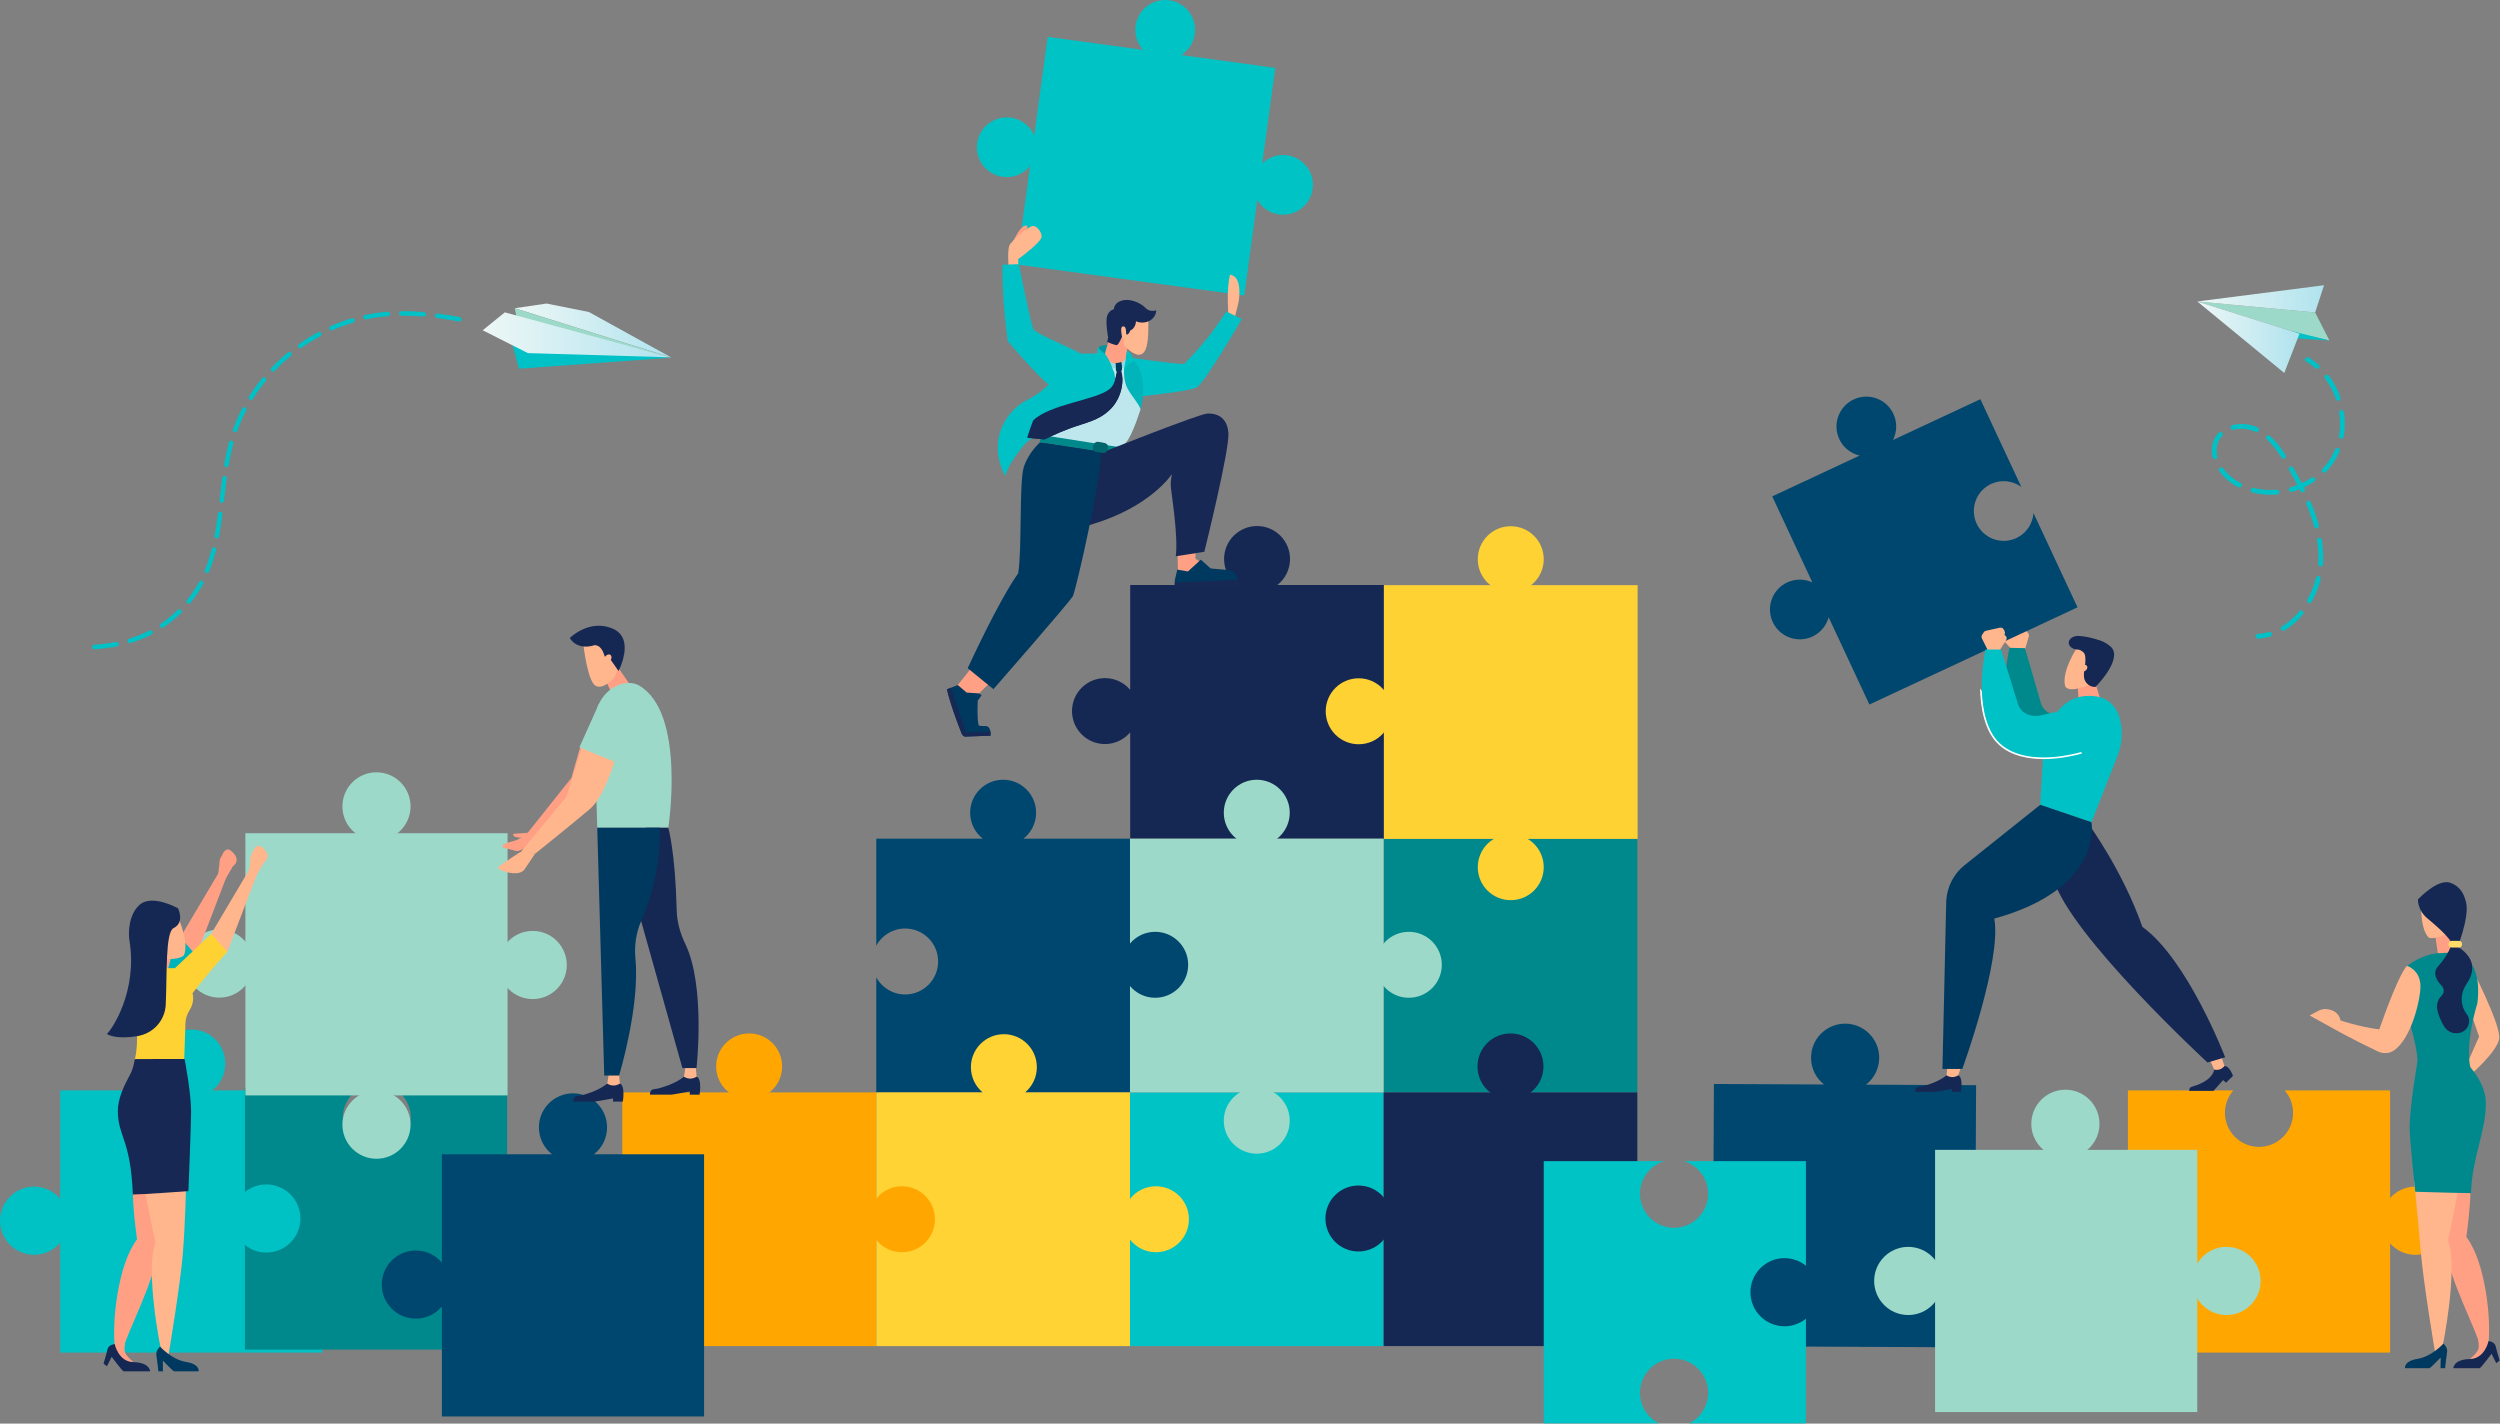 <?xml version="1.0" encoding="UTF-8" standalone="no"?>
<!DOCTYPE svg PUBLIC "-//W3C//DTD SVG 1.1//EN" "http://www.w3.org/Graphics/SVG/1.1/DTD/svg11.dtd">
<svg width="100%" height="100%" viewBox="0 0 2815 1603" version="1.1" xmlns="http://www.w3.org/2000/svg" xmlns:xlink="http://www.w3.org/1999/xlink" xml:space="preserve" xmlns:serif="http://www.serif.com/" style="fill-rule:evenodd;clip-rule:evenodd;stroke-linejoin:round;stroke-miterlimit:2;">
    <rect x="0" y="0" width="2815" height="1603" fill="#808080" stroke="none"/>
    <g transform="matrix(1,0,0,1,-203.3,-253.291)">
        <rect x="271.017" y="1481.08" width="295.228" height="295.23" style="fill:rgb(0,193,196);fill-rule:nonzero;"/>
    </g>
    <g transform="matrix(1,0,0,1,-203.3,-253.291)">
        <path d="M457.005,1450.87C457.005,1429.67 439.824,1412.49 418.631,1412.49C397.437,1412.49 380.257,1429.67 380.257,1450.87C380.257,1472.06 397.437,1489.24 418.631,1489.24C439.824,1489.24 457.005,1472.06 457.005,1450.87Z" style="fill:rgb(0,193,196);fill-rule:nonzero;"/>
    </g>
    <g transform="matrix(1,0,0,1,-203.3,-253.291)">
        <path d="M241.674,1666.2C262.867,1666.2 280.047,1649.02 280.048,1627.82C280.048,1606.63 262.867,1589.45 241.674,1589.45C220.48,1589.45 203.3,1606.63 203.3,1627.82C203.3,1649.02 220.48,1666.2 241.674,1666.2Z" style="fill:rgb(0,193,196);fill-rule:nonzero;"/>
    </g>
    <g transform="matrix(1,0,0,1,-203.3,-253.291)">
        <path d="M2894.56,1776.31L2894.56,1481.08L2775.85,1481.08C2781.75,1487.83 2785.32,1496.65 2785.32,1506.31C2785.32,1527.5 2768.14,1544.69 2746.95,1544.69C2725.76,1544.69 2708.58,1527.5 2708.58,1506.31C2708.58,1496.65 2712.15,1487.83 2718.05,1481.08L2599.34,1481.08L2599.34,1776.31L2894.56,1776.31Z" style="fill:rgb(255,167,0);fill-rule:nonzero;"/>
    </g>
    <g transform="matrix(1,0,0,1,-203.3,-253.291)">
        <path d="M2923.18,1666.2C2944.37,1666.2 2961.55,1649.02 2961.55,1627.82C2961.55,1606.63 2944.37,1589.45 2923.18,1589.45C2901.99,1589.45 2884.81,1606.63 2884.81,1627.82C2884.81,1649.02 2901.99,1666.2 2923.18,1666.2Z" style="fill:rgb(255,167,0);fill-rule:nonzero;"/>
    </g>
    <g transform="matrix(1,0,0,1,-203.3,-253.291)">
        <path d="M804.549,1586.94C825.742,1586.94 842.923,1604.12 842.923,1625.31C842.923,1646.5 825.742,1663.69 804.549,1663.69C783.355,1663.69 766.175,1646.5 766.175,1625.31C766.175,1604.12 783.355,1586.94 804.549,1586.94Z" style="fill:rgb(0,137,140);fill-rule:nonzero;"/>
    </g>
    <g transform="matrix(1,0,0,1,-203.3,-253.291)">
        <path d="M774.331,1477.7L644.704,1477.7C657.306,1483.99 665.966,1497 665.966,1512.04C665.966,1533.24 648.785,1550.42 627.592,1550.42C606.398,1550.42 589.218,1533.24 589.218,1512.04C589.218,1497 597.877,1483.99 610.479,1477.7L479.104,1477.7L479.104,1595.47C485.693,1590.14 494.079,1586.94 503.215,1586.94C524.408,1586.94 541.589,1604.12 541.589,1625.31C541.589,1646.5 524.408,1663.69 503.215,1663.69C494.079,1663.69 485.693,1660.49 479.104,1655.16L479.104,1772.93L774.331,1772.93L774.331,1477.7Z" style="fill:rgb(0,137,140);fill-rule:nonzero;"/>
    </g>
    <g transform="matrix(1,0,0,1,-203.3,-253.291)">
        <path d="M2457.22,1583.7C2445.45,1583.65 2434.89,1588.91 2427.82,1597.22L2428.38,1475.2L2304.41,1474.63C2313.4,1467.65 2319.23,1456.76 2319.28,1444.48C2319.38,1423.29 2302.28,1406.03 2281.09,1405.93C2259.89,1405.83 2242.63,1422.93 2242.53,1444.13C2242.48,1456.4 2248.2,1467.35 2257.13,1474.41L2133.16,1473.84L2131.79,1769.06L2427.02,1770.43L2427.59,1646.66C2434.59,1655.04 2445.09,1660.4 2456.87,1660.45C2478.06,1660.55 2495.32,1643.45 2495.42,1622.25C2495.52,1601.06 2478.42,1583.8 2457.22,1583.7Z" style="fill:rgb(0,71,111);fill-rule:nonzero;"/>
    </g>
    <g transform="matrix(1,0,0,1,-203.3,-253.291)">
        <path d="M1641.61,911.981C1650.29,905.185 1655.87,894.619 1655.87,882.742C1655.87,862.235 1639.25,845.611 1618.74,845.611C1598.23,845.611 1581.61,862.235 1581.61,882.742C1581.61,894.619 1587.19,905.185 1595.86,911.981L1475.9,911.981L1475.9,1030.05C1469.09,1021.98 1458.9,1016.84 1447.51,1016.84C1427,1016.84 1410.38,1033.46 1410.38,1053.97C1410.38,1074.48 1427,1091.1 1447.51,1091.1C1458.9,1091.1 1469.09,1085.97 1475.9,1077.89L1475.9,1197.65L1761.57,1197.65L1761.57,911.981L1641.61,911.981Z" style="fill:rgb(21,39,83);fill-rule:nonzero;"/>
    </g>
    <g transform="matrix(1,0,0,1,-203.3,-253.291)">
        <rect x="1761.26" y="1197.69" width="285.67" height="285.67" style="fill:rgb(0,137,140);fill-rule:nonzero;"/>
    </g>
    <g transform="matrix(1,0,0,1,-203.3,-253.291)">
        <rect x="1475.59" y="1483.32" width="285.67" height="285.67" style="fill:rgb(0,195,198);fill-rule:nonzero;"/>
    </g>
    <g transform="matrix(1,0,0,1,-203.3,-253.291)">
        <rect x="1761.57" y="912.193" width="285.68" height="285.677" style="fill:rgb(255,210,52);fill-rule:nonzero;"/>
    </g>
    <g transform="matrix(1,0,0,1,-203.3,-253.291)">
        <path d="M1941.54,882.954C1941.54,862.447 1924.92,845.822 1904.41,845.822C1883.9,845.822 1867.28,862.447 1867.28,882.954C1867.28,903.461 1883.9,920.086 1904.41,920.086C1924.92,920.086 1941.54,903.461 1941.54,882.954Z" style="fill:rgb(255,210,52);fill-rule:nonzero;"/>
    </g>
    <g transform="matrix(1,0,0,1,-203.3,-253.291)">
        <path d="M1733.18,1091.32C1753.69,1091.32 1770.31,1074.69 1770.31,1054.18C1770.31,1033.68 1753.69,1017.05 1733.18,1017.05C1712.67,1017.05 1696.05,1033.68 1696.05,1054.18C1696.05,1074.69 1712.67,1091.32 1733.18,1091.32Z" style="fill:rgb(255,210,52);fill-rule:nonzero;"/>
    </g>
    <g transform="matrix(1,0,0,1,-203.3,-253.291)">
        <path d="M1904.41,1266.89C1924.92,1266.89 1941.54,1250.27 1941.54,1229.76C1941.54,1209.25 1924.92,1192.63 1904.41,1192.63C1883.9,1192.63 1867.28,1209.25 1867.28,1229.76C1867.28,1250.27 1883.9,1266.89 1904.41,1266.89Z" style="fill:rgb(255,210,52);fill-rule:nonzero;"/>
    </g>
    <g transform="matrix(1,0,0,1,-203.3,-253.291)">
        <rect x="1475.59" y="1197.65" width="285.67" height="285.68" style="fill:rgb(156,217,201);fill-rule:nonzero;"/>
    </g>
    <g transform="matrix(1,0,0,1,-203.3,-253.291)">
        <path d="M1581.29,1168.41C1581.29,1147.91 1597.92,1131.28 1618.43,1131.28C1638.93,1131.28 1655.56,1147.91 1655.56,1168.41C1655.56,1188.92 1638.93,1205.55 1618.43,1205.55C1597.92,1205.55 1581.29,1188.92 1581.29,1168.41Z" style="fill:rgb(156,217,201);fill-rule:nonzero;"/>
    </g>
    <g transform="matrix(1,0,0,1,-203.3,-253.291)">
        <path d="M1789.66,1376.78C1769.15,1376.78 1752.52,1360.15 1752.52,1339.64C1752.52,1319.14 1769.15,1302.51 1789.66,1302.51C1810.16,1302.51 1826.79,1319.14 1826.79,1339.64C1826.79,1360.15 1810.16,1376.78 1789.66,1376.78Z" style="fill:rgb(156,217,201);fill-rule:nonzero;"/>
    </g>
    <g transform="matrix(1,0,0,1,-203.3,-253.291)">
        <path d="M1618.43,1552.35C1597.92,1552.35 1581.29,1535.73 1581.29,1515.22C1581.29,1494.71 1597.92,1478.09 1618.43,1478.09C1638.93,1478.09 1655.56,1494.71 1655.56,1515.22C1655.56,1535.73 1638.93,1552.35 1618.43,1552.35Z" style="fill:rgb(156,217,201);fill-rule:nonzero;"/>
    </g>
    <g transform="matrix(1,0,0,1,-203.3,-253.291)">
        <rect x="1761.27" y="1483.32" width="285.67" height="285.67" style="fill:rgb(21,39,83);fill-rule:nonzero;"/>
    </g>
    <g transform="matrix(1,0,0,1,-203.3,-253.291)">
        <path d="M1941.23,1454.08C1941.23,1433.57 1924.61,1416.95 1904.1,1416.95C1883.59,1416.95 1866.97,1433.57 1866.97,1454.08C1866.97,1474.59 1883.59,1491.21 1904.1,1491.21C1924.61,1491.21 1941.23,1474.59 1941.23,1454.08Z" style="fill:rgb(21,39,83);fill-rule:nonzero;"/>
    </g>
    <g transform="matrix(1,0,0,1,-203.3,-253.291)">
        <path d="M1732.87,1662.44C1753.38,1662.44 1770,1645.82 1770,1625.31C1770,1604.8 1753.38,1588.18 1732.87,1588.18C1712.36,1588.18 1695.74,1604.8 1695.74,1625.31C1695.74,1645.82 1712.36,1662.44 1732.87,1662.44Z" style="fill:rgb(21,39,83);fill-rule:nonzero;"/>
    </g>
    <g transform="matrix(1,0,0,1,-203.3,-253.291)">
        <path d="M1504.05,1302.51C1492.65,1302.51 1482.46,1307.65 1475.65,1315.73L1475.65,1197.65L1355.69,1197.65C1364.37,1190.86 1369.95,1180.29 1369.95,1168.41C1369.95,1147.91 1353.32,1131.28 1332.82,1131.28C1312.31,1131.28 1295.69,1147.91 1295.69,1168.41C1295.69,1180.29 1301.27,1190.86 1309.94,1197.65L1189.98,1197.65L1189.98,1318C1196.31,1306.55 1208.5,1298.79 1222.5,1298.79C1243.01,1298.79 1259.64,1315.42 1259.64,1335.93C1259.64,1356.43 1243.01,1373.06 1222.5,1373.06C1208.5,1373.06 1196.31,1365.3 1189.98,1353.85L1189.98,1483.33L1475.65,1483.33L1475.65,1363.56C1482.46,1371.64 1492.65,1376.78 1504.05,1376.78C1524.55,1376.78 1541.18,1360.15 1541.18,1339.64C1541.18,1319.14 1524.55,1302.51 1504.05,1302.51Z" style="fill:rgb(0,71,111);fill-rule:nonzero;"/>
    </g>
    <g transform="matrix(1,0,0,1,-203.3,-253.291)">
        <path d="M1504.89,1589.03C1493.02,1589.03 1482.45,1594.61 1475.65,1603.29L1475.65,1483.33L1357.58,1483.33C1365.66,1476.52 1370.8,1466.33 1370.8,1454.93C1370.8,1434.43 1354.17,1417.8 1333.66,1417.8C1313.16,1417.8 1296.53,1434.43 1296.53,1454.93C1296.53,1466.33 1301.67,1476.52 1309.74,1483.33L1189.98,1483.33L1189.98,1769L1475.65,1769L1475.65,1649.04C1482.45,1657.71 1493.02,1663.3 1504.89,1663.3C1525.4,1663.3 1542.02,1646.67 1542.02,1626.16C1542.02,1605.66 1525.4,1589.03 1504.89,1589.03Z" style="fill:rgb(255,211,52);fill-rule:nonzero;"/>
    </g>
    <g transform="matrix(1,0,0,1,-203.3,-253.291)">
        <rect x="904.014" y="1483.33" width="285.676" height="285.67" style="fill:rgb(255,167,0);fill-rule:nonzero;"/>
    </g>
    <g transform="matrix(1,0,0,1,-203.3,-253.291)">
        <path d="M1046.85,1491.21C1067.36,1491.21 1083.98,1474.59 1083.98,1454.08C1083.98,1433.57 1067.36,1416.95 1046.85,1416.95C1026.34,1416.95 1009.72,1433.57 1009.72,1454.08C1009.72,1474.59 1026.34,1491.21 1046.85,1491.21Z" style="fill:rgb(255,167,0);fill-rule:nonzero;"/>
    </g>
    <g transform="matrix(1,0,0,1,-203.3,-253.291)">
        <path d="M1218.92,1663.3C1239.43,1663.3 1256.06,1646.67 1256.06,1626.16C1256.06,1605.66 1239.43,1589.03 1218.93,1589.03C1198.42,1589.03 1181.79,1605.66 1181.79,1626.16C1181.79,1646.67 1198.42,1663.3 1218.92,1663.3Z" style="fill:rgb(255,167,0);fill-rule:nonzero;"/>
    </g>
    <g transform="matrix(1,0,0,1,-203.3,-253.291)">
        <path d="M2810.16,605.165L2826.19,636.678L2792.54,629L2677.42,592.727L2810.16,605.165Z" style="fill:rgb(156,217,200);fill-rule:nonzero;"/>
    </g>
    <g transform="matrix(1,0,0,1,-203.3,-253.291)">
        <path d="M2826.19,636.678L2769.02,633.125L2783.03,626.003L2826.19,636.678Z" style="fill:rgb(0,193,198);fill-rule:nonzero;"/>
    </g>
    <g transform="matrix(1,0,0,1,-203.3,-253.291)">
        <path d="M2810.16,605.165L2820.17,574.464L2677.42,592.727L2810.16,605.165Z" style="fill:url(#_Linear1);"/>
    </g>
    <g transform="matrix(1,0,0,1,-203.3,-253.291)">
        <path d="M2677.42,592.727L2792.54,629L2775.38,673.253L2677.42,592.727Z" style="fill:url(#_Linear2);"/>
    </g>
    <g transform="matrix(1,0,0,1,-203.3,-253.291)">
        <path d="M2813.57,668.39C2813.87,668.237 2814.14,668.027 2814.38,667.757C2815.35,666.64 2815.23,664.942 2814.11,663.965C2810.58,660.888 2806.77,658.143 2802.8,655.813C2801.52,655.051 2799.87,655.481 2799.12,656.769C2798.37,658.049 2798.8,659.697 2800.08,660.448C2803.76,662.612 2807.3,665.159 2810.58,668.021C2811.43,668.762 2812.62,668.872 2813.57,668.39Z" style="fill:rgb(0,193,198);fill-rule:nonzero;"/>
    </g>
    <g transform="matrix(1,0,0,1,-203.3,-253.291)">
        <path d="M2743.04,739.501C2735.5,736.025 2726.24,735.154 2718.28,737.168C2716.84,737.532 2715.37,736.659 2715.01,735.221C2714.65,733.78 2715.53,732.325 2716.96,731.954C2726.22,729.612 2736.54,730.585 2745.29,734.62C2746.64,735.24 2747.23,736.838 2746.6,738.188C2746.35,738.757 2745.91,739.191 2745.39,739.456C2744.68,739.816 2743.82,739.86 2743.04,739.501ZM2698.09,770.213C2696.65,770.573 2695.19,769.696 2694.83,768.255C2692.92,760.614 2693.68,753.198 2697.03,746.814C2698.25,744.501 2699.79,742.375 2701.62,740.495C2702.65,739.425 2704.36,739.405 2705.42,740.44C2706.49,741.475 2706.51,743.177 2705.48,744.243C2704.01,745.753 2702.77,747.461 2701.79,749.315C2699.02,754.587 2698.44,760.52 2700.04,766.953C2700.35,768.191 2699.75,769.444 2698.66,769.999C2698.48,770.09 2698.29,770.163 2698.09,770.213ZM2836.92,704.388C2835.52,704.869 2833.99,704.122 2833.51,702.716C2832.21,698.93 2830.63,695.212 2828.83,691.672C2826.66,687.389 2824.11,683.304 2821.27,679.534C2820.38,678.349 2820.62,676.663 2821.81,675.771C2823,674.865 2824.68,675.111 2825.57,676.302C2828.6,680.319 2831.31,684.671 2833.63,689.235C2835.54,692.998 2837.21,696.947 2838.59,700.972C2839.03,702.254 2838.45,703.641 2837.27,704.24C2837.16,704.295 2837.05,704.346 2836.92,704.388ZM2772.42,768.651C2766.64,759.684 2761.36,753.171 2755.81,748.16C2754.71,747.163 2754.62,745.462 2755.62,744.361C2756.61,743.266 2758.31,743.174 2759.41,744.166C2765.33,749.505 2770.9,756.362 2776.94,765.738C2777.75,766.986 2777.39,768.65 2776.14,769.457C2776.06,769.506 2775.98,769.551 2775.9,769.593C2774.69,770.211 2773.18,769.823 2772.42,768.651ZM2723.77,801.96C2721.6,800.847 2719.47,799.616 2717.46,798.306C2711.62,794.513 2706.36,789.491 2702.26,783.785C2701.4,782.579 2701.67,780.899 2702.87,780.032C2704.07,779.169 2705.76,779.44 2706.63,780.647C2710.34,785.814 2715.1,790.362 2720.39,793.797C2722.25,795.007 2724.21,796.145 2726.23,797.174C2727.55,797.851 2728.07,799.472 2727.39,800.793C2727.12,801.318 2726.71,801.716 2726.22,801.963C2725.48,802.341 2724.57,802.369 2723.77,801.96ZM2839.19,747.351C2837.73,747.096 2836.75,745.701 2837.01,744.238C2838.5,735.742 2838.58,726.932 2837.25,718.053C2837.03,716.586 2838.04,715.211 2839.51,714.998C2840.98,714.777 2842.35,715.791 2842.57,717.259C2843.98,726.712 2843.89,736.101 2842.3,745.167C2842.15,746.034 2841.6,746.73 2840.87,747.101C2840.37,747.355 2839.79,747.454 2839.19,747.351ZM2767.41,810.067C2757.84,810.881 2748.47,810.152 2739.56,807.892C2738.12,807.526 2737.25,806.065 2737.61,804.625C2737.98,803.179 2739.45,802.309 2740.88,802.679C2749.21,804.792 2757.98,805.473 2766.95,804.708C2768.43,804.583 2769.73,805.68 2769.86,807.159C2769.95,808.282 2769.34,809.303 2768.4,809.785C2768.1,809.937 2767.76,810.036 2767.41,810.067ZM2818.46,784.818C2817.39,783.784 2817.37,782.082 2818.41,781.018C2822.21,777.112 2825.51,772.821 2828.22,768.264C2829.9,765.419 2831.4,762.409 2832.68,759.313C2833.24,757.942 2834.81,757.278 2836.18,757.847C2837.56,758.409 2838.21,759.98 2837.65,761.354C2836.28,764.693 2834.66,767.941 2832.84,771.008C2829.92,775.929 2826.36,780.559 2822.26,784.768C2822.05,784.986 2821.81,785.158 2821.55,785.289C2820.56,785.796 2819.31,785.642 2818.46,784.818ZM2797.22,807.446C2795.89,808.099 2794.28,807.551 2793.62,806.218C2793.29,805.542 2792.95,804.863 2792.61,804.189C2789.77,805.299 2786.87,806.269 2783.92,807.089C2782.49,807.487 2781,806.65 2780.6,805.217C2780.21,803.789 2781.02,802.324 2782.48,801.906C2785.08,801.186 2787.64,800.34 2790.15,799.375C2787.35,794.027 2784.28,788.468 2780.8,782.485C2780.06,781.203 2780.49,779.556 2781.78,778.812C2783.04,778.073 2784.71,778.5 2785.45,779.786C2789.06,785.985 2792.24,791.739 2795.12,797.286C2799.03,795.491 2802.8,793.389 2806.32,791.038C2807.56,790.196 2809.23,790.55 2810.05,791.781C2810.87,793.017 2810.54,794.686 2809.31,795.511C2805.6,797.98 2801.66,800.185 2797.57,802.079C2797.86,802.667 2798.15,803.255 2798.44,803.847C2799.09,805.167 2798.56,806.763 2797.25,807.429C2797.24,807.434 2797.23,807.439 2797.22,807.446ZM2812.33,848.126C2810.9,848.504 2809.43,847.65 2809.05,846.216C2806.9,838.111 2803.96,829.595 2800.32,820.898C2799.74,819.526 2800.44,817.91 2801.76,817.379C2803.13,816.804 2804.7,817.448 2805.28,818.818C2809.02,827.743 2812.04,836.497 2814.24,844.835C2814.58,846.086 2813.97,847.36 2812.87,847.921C2812.7,848.005 2812.52,848.073 2812.33,848.126ZM2816.07,891.222C2814.59,891.114 2813.47,889.827 2813.57,888.347L2813.65,887.136C2814.09,878.961 2813.64,870.456 2812.33,861.862C2812.1,860.397 2813.11,859.013 2814.58,858.802C2816.05,858.576 2817.42,859.585 2817.65,861.056C2819.01,870.005 2819.47,878.879 2819.02,887.428L2818.94,888.729C2818.87,889.708 2818.29,890.521 2817.47,890.936C2817.05,891.15 2816.57,891.254 2816.07,891.222ZM2802.37,932.112C2801.08,931.379 2800.63,929.741 2801.36,928.448C2805.72,920.776 2809,912.54 2811.12,903.971C2811.47,902.53 2812.93,901.651 2814.37,902.004C2815.81,902.361 2816.7,903.821 2816.34,905.263C2814.11,914.31 2810.64,923.002 2806.04,931.104C2805.77,931.581 2805.37,931.94 2804.92,932.171C2804.14,932.566 2803.19,932.577 2802.37,932.112ZM2771.73,962.262C2770.97,960.985 2771.4,959.337 2772.68,958.58C2779.92,954.303 2786.56,948.55 2792.4,941.484C2793.35,940.354 2795.04,940.176 2796.19,941.125C2797.33,942.075 2797.49,943.767 2796.55,944.913C2790.3,952.459 2783.19,958.619 2775.41,963.212C2775.36,963.242 2775.31,963.267 2775.26,963.293C2774.01,963.932 2772.45,963.49 2771.73,962.262Z" style="fill:rgb(0,193,198);fill-rule:nonzero;"/>
    </g>
    <g transform="matrix(1,0,0,1,-203.3,-253.291)">
        <path d="M2760.09,969.865C2761.22,969.293 2761.81,967.986 2761.46,966.731C2761.05,965.301 2759.56,964.478 2758.13,964.88C2754.01,966.059 2749.76,966.777 2745.49,967.013C2744.01,967.089 2742.87,968.364 2742.95,969.842C2743.04,971.325 2744.3,972.46 2745.79,972.377C2750.45,972.123 2755.1,971.342 2759.61,970.057C2759.78,970.006 2759.94,969.942 2760.09,969.865Z" style="fill:rgb(0,193,198);fill-rule:nonzero;"/>
    </g>
    <g transform="matrix(1,0,0,1,-203.3,-253.291)">
        <path d="M959.375,655.943L866.302,604.574L818.788,595.068L782.881,600.348L959.375,655.943Z" style="fill:url(#_Linear3);"/>
    </g>
    <g transform="matrix(1,0,0,1,-203.3,-253.291)">
        <path d="M959.375,655.943L785.091,611.14L782.881,600.348" style="fill:rgb(156,217,200);fill-rule:nonzero;"/>
    </g>
    <g transform="matrix(1,0,0,1,-203.3,-253.291)">
        <path d="M780.117,641.042L780.34,641.406L787.654,668.464L958.935,655.954L780.117,641.042Z" style="fill:rgb(0,193,198);fill-rule:nonzero;"/>
    </g>
    <g transform="matrix(1,0,0,1,-203.3,-253.291)">
        <path d="M746.836,625.185L771.703,605.004L958.244,655.652L797.665,650.878L746.836,625.185Z" style="fill:url(#_Linear4);"/>
    </g>
    <g transform="matrix(1,0,0,1,-203.3,-253.291)">
        <path d="M354.806,970.49C360.501,968.485 366.143,966.036 371.574,963.214C372.819,962.571 374.337,963.057 374.989,964.295C375.633,965.536 375.15,967.062 373.906,967.711C368.272,970.64 362.407,973.184 356.487,975.269C354.345,976.025 352.19,976.726 350.023,977.374C349.229,977.616 348.408,977.445 347.788,976.986C347.363,976.67 347.029,976.221 346.871,975.68C346.466,974.34 347.228,972.929 348.566,972.527C350.657,971.898 352.737,971.216 354.806,970.49Z" style="fill:rgb(0,193,198);fill-rule:nonzero;"/>
    </g>
    <g transform="matrix(1,0,0,1,-203.3,-253.291)">
        <path d="M695.91,606.316C703.811,607.33 712.038,608.629 721.057,610.295C722.43,610.552 723.332,611.868 723.088,613.246C722.832,614.621 721.512,615.531 720.138,615.277C711.211,613.627 703.074,612.34 695.267,611.341C694.823,611.282 694.42,611.113 694.081,610.863C693.371,610.336 692.956,609.449 693.076,608.506C693.255,607.118 694.522,606.137 695.91,606.316Z" style="fill:rgb(0,193,198);fill-rule:nonzero;"/>
    </g>
    <g transform="matrix(1,0,0,1,-203.3,-253.291)">
        <path d="M653.678,608.254C653.063,607.798 652.662,607.067 652.652,606.241C652.642,604.843 653.765,603.7 655.165,603.687C663.287,603.614 671.878,603.955 680.692,604.693C682.085,604.808 683.127,606.034 683,607.427C682.884,608.822 681.662,609.858 680.267,609.739C671.609,609.014 663.178,608.682 655.206,608.75C654.636,608.756 654.107,608.572 653.678,608.254Z" style="fill:rgb(0,193,198);fill-rule:nonzero;"/>
    </g>
    <g transform="matrix(1,0,0,1,-203.3,-253.291)">
        <path d="M403.665,939.965C404.664,938.988 406.264,938.972 407.243,940.011C408.219,941.011 408.204,942.612 407.196,943.589C401.06,949.582 394.337,955.047 387.213,959.82C386.304,960.434 385.131,960.373 384.297,959.753C384.07,959.586 383.866,959.379 383.701,959.128C382.923,957.967 383.233,956.395 384.394,955.616C391.257,951.012 397.741,945.745 403.665,939.965Z" style="fill:rgb(0,193,198);fill-rule:nonzero;"/>
    </g>
    <g transform="matrix(1,0,0,1,-203.3,-253.291)">
        <path d="M414.102,932.551C413.018,931.663 412.864,930.068 413.751,928.987C415.181,927.238 416.572,925.46 417.916,923.645C421.516,918.784 424.788,913.666 427.643,908.432C428.311,907.204 429.848,906.75 431.076,907.419C432.27,908.083 432.761,909.63 432.088,910.855C429.124,916.295 425.724,921.611 421.985,926.66C420.592,928.542 419.151,930.389 417.663,932.197C416.806,933.246 415.281,933.428 414.2,932.627C414.168,932.604 414.133,932.577 414.102,932.551Z" style="fill:rgb(0,193,198);fill-rule:nonzero;"/>
    </g>
    <g transform="matrix(1,0,0,1,-203.3,-253.291)">
        <path d="M435.414,898.269C435.216,898.188 435.034,898.083 434.871,897.963C433.961,897.289 433.586,896.059 434.039,894.964C437.043,887.659 439.564,879.907 441.743,871.264C442.083,869.907 443.461,869.085 444.816,869.426C446.162,869.767 446.994,871.146 446.65,872.499C444.416,881.383 441.819,889.362 438.718,896.89C438.19,898.185 436.706,898.801 435.414,898.269Z" style="fill:rgb(0,193,198);fill-rule:nonzero;"/>
    </g>
    <g transform="matrix(1,0,0,1,-203.3,-253.291)">
        <path d="M502.553,682.216C500.444,684.791 498.397,687.414 496.42,690.084C493.434,694.115 490.584,698.288 487.948,702.49C487.205,703.675 485.642,704.031 484.456,703.29C484.402,703.255 484.349,703.218 484.293,703.177C483.244,702.4 482.95,700.927 483.661,699.801C486.362,695.488 489.286,691.206 492.349,687.071C494.377,684.332 496.474,681.641 498.641,679.006C499.527,677.926 501.042,677.625 502.205,678.655C503.284,679.543 503.44,681.135 502.553,682.216Z" style="fill:rgb(0,193,198);fill-rule:nonzero;"/>
    </g>
    <g transform="matrix(1,0,0,1,-203.3,-253.291)">
        <path d="M480.486,715.491C476.615,722.904 473.237,730.592 470.449,738.337C469.977,739.656 468.525,740.336 467.208,739.863C466.97,739.777 466.755,739.66 466.559,739.516C465.685,738.869 465.296,737.699 465.685,736.625C468.548,728.662 472.017,720.762 475.996,713.144C476.643,711.904 478.174,711.425 479.412,712.07C480.635,712.706 481.136,714.246 480.486,715.491Z" style="fill:rgb(0,193,198);fill-rule:nonzero;"/>
    </g>
    <g transform="matrix(1,0,0,1,-203.3,-253.291)">
        <path d="M530.83,653.988C524.386,659.274 518.218,664.994 512.498,670.989C511.609,671.925 510.172,672.027 509.163,671.28C509.075,671.215 508.996,671.146 508.916,671.072C507.906,670.109 507.869,668.506 508.833,667.494C514.693,661.35 521.016,655.489 527.612,650.072C528.693,649.185 530.291,649.329 531.179,650.424C532.064,651.504 531.906,653.098 530.83,653.988Z" style="fill:rgb(0,193,198);fill-rule:nonzero;"/>
    </g>
    <g transform="matrix(1,0,0,1,-203.3,-253.291)">
        <path d="M577.51,625.172C576.649,625.555 575.687,625.416 574.979,624.892C574.637,624.639 574.356,624.297 574.171,623.88C573.603,622.603 574.184,621.105 575.462,620.541C583.307,617.07 591.401,614.094 599.514,611.689C600.865,611.295 602.266,612.062 602.661,613.397C603.059,614.739 602.293,616.146 600.952,616.545C593.046,618.887 585.16,621.79 577.51,625.172Z" style="fill:rgb(0,193,198);fill-rule:nonzero;"/>
    </g>
    <g transform="matrix(1,0,0,1,-203.3,-253.291)">
        <path d="M452.751,819.425C452.291,819.371 451.877,819.2 451.531,818.943C450.832,818.425 450.414,817.55 450.524,816.622L450.883,813.435C451.721,806.095 452.559,798.749 453.529,791.429C453.712,790.043 454.987,789.07 456.372,789.252C457.758,789.442 458.731,790.704 458.55,792.096C457.584,799.384 456.751,806.7 455.917,814.009L455.553,817.194C455.395,818.586 454.141,819.583 452.751,819.425Z" style="fill:rgb(0,193,198);fill-rule:nonzero;"/>
    </g>
    <g transform="matrix(1,0,0,1,-203.3,-253.291)">
        <path d="M542.765,644.892C541.849,645.54 540.654,645.492 539.799,644.859C539.588,644.703 539.397,644.512 539.235,644.282C538.431,643.141 538.702,641.56 539.847,640.754C546.829,635.83 554.164,631.301 561.643,627.294C562.881,626.636 564.405,627.104 565.072,628.332C565.729,629.563 565.269,631.099 564.034,631.76C556.735,635.667 549.58,640.085 542.765,644.892Z" style="fill:rgb(0,193,198);fill-rule:nonzero;"/>
    </g>
    <g transform="matrix(1,0,0,1,-203.3,-253.291)">
        <path d="M451.563,829.487C452.961,829.67 453.934,830.923 453.757,832.319C452.515,842.181 451.291,850.183 449.919,857.505C449.659,858.879 448.336,859.783 446.96,859.523C446.571,859.45 446.22,859.292 445.922,859.071C445.166,858.513 444.756,857.556 444.938,856.568C446.295,849.351 447.504,841.445 448.737,831.684C448.91,830.295 450.179,829.314 451.563,829.487Z" style="fill:rgb(0,193,198);fill-rule:nonzero;"/>
    </g>
    <g transform="matrix(1,0,0,1,-203.3,-253.291)">
        <path d="M334.066,976.093C335.434,975.826 336.768,976.716 337.037,978.09C337.308,979.461 336.414,980.792 335.04,981.061C327.147,982.62 318.838,983.692 309.643,984.341C309.014,984.386 308.426,984.198 307.957,983.85C307.385,983.427 306.993,982.761 306.938,981.994C306.839,980.598 307.89,979.388 309.287,979.289C318.268,978.654 326.375,977.604 334.066,976.093Z" style="fill:rgb(0,193,198);fill-rule:nonzero;"/>
    </g>
    <g transform="matrix(1,0,0,1,-203.3,-253.291)">
        <path d="M464.199,749.537C465.543,749.908 466.354,751.287 465.987,752.64C463.991,760.089 462.282,768.107 460.765,777.153C460.536,778.534 459.227,779.461 457.852,779.233C457.442,779.163 457.075,779.003 456.761,778.77C456.021,778.223 455.606,777.288 455.772,776.316C457.312,767.106 459.056,758.933 461.099,751.329C461.46,749.978 462.848,749.175 464.199,749.537Z" style="fill:rgb(0,193,198);fill-rule:nonzero;"/>
    </g>
    <g transform="matrix(1,0,0,1,-203.3,-253.291)">
        <path d="M630.943,605.188C633.9,604.837 636.862,604.552 639.822,604.326C641.21,604.224 642.435,605.264 642.538,606.66C642.643,608.055 641.601,609.274 640.205,609.379C637.313,609.594 634.428,609.874 631.541,610.216C626.191,610.852 620.787,611.743 615.481,612.865C614.744,613.021 614.011,612.839 613.451,612.423C612.97,612.067 612.614,611.542 612.481,610.915C612.19,609.546 613.064,608.199 614.435,607.913C619.888,606.755 625.444,605.843 630.943,605.188Z" style="fill:rgb(0,193,198);fill-rule:nonzero;"/>
    </g>
    <g transform="matrix(1,0,0,1,-203.3,-253.291)">
        <path d="M872.123,1552.98C881.09,1545.95 886.859,1535.03 886.859,1522.76C886.859,1501.57 869.679,1484.39 848.485,1484.39C827.292,1484.39 810.111,1501.57 810.111,1522.76C810.111,1535.03 815.88,1545.95 824.847,1552.98L700.871,1552.98L700.871,1675C693.831,1666.65 683.302,1661.34 671.528,1661.34C650.334,1661.34 633.154,1678.52 633.154,1699.72C633.154,1720.91 650.334,1738.09 671.528,1738.09C683.302,1738.09 693.831,1732.78 700.871,1724.44L700.871,1848.21L996.099,1848.21L996.099,1552.98L872.123,1552.98Z" style="fill:rgb(0,71,111);fill-rule:nonzero;"/>
    </g>
    <g transform="matrix(1,0,0,1,-203.3,-253.291)">
        <rect x="2382.2" y="1548.03" width="295.22" height="295.22" style="fill:rgb(156,217,201);fill-rule:nonzero;"/>
    </g>
    <g transform="matrix(1,0,0,1,-203.3,-253.291)">
        <path d="M2351.98,1734.01C2330.79,1734.01 2313.6,1716.83 2313.6,1695.64C2313.6,1674.45 2330.79,1657.27 2351.98,1657.27C2373.17,1657.27 2390.35,1674.45 2390.35,1695.64C2390.35,1716.83 2373.17,1734.01 2351.98,1734.01Z" style="fill:rgb(156,217,201);fill-rule:nonzero;"/>
    </g>
    <g transform="matrix(1,0,0,1,-203.3,-253.291)">
        <path d="M2567.31,1518.68C2567.31,1539.88 2550.13,1557.06 2528.94,1557.06C2507.74,1557.06 2490.56,1539.88 2490.56,1518.68C2490.56,1497.49 2507.74,1480.31 2528.94,1480.31C2550.13,1480.31 2567.31,1497.49 2567.31,1518.68Z" style="fill:rgb(156,217,201);fill-rule:nonzero;"/>
    </g>
    <g transform="matrix(1,0,0,1,-203.3,-253.291)">
        <path d="M2748.76,1695.64C2748.76,1716.83 2731.58,1734.01 2710.38,1734.01C2689.19,1734.01 2672.01,1716.83 2672.01,1695.64C2672.01,1674.45 2689.19,1657.27 2710.38,1657.27C2731.58,1657.27 2748.76,1674.45 2748.76,1695.64Z" style="fill:rgb(156,217,201);fill-rule:nonzero;"/>
    </g>
    <g transform="matrix(1,0,0,1,-203.3,-253.291)">
        <path d="M2126.66,1597.42C2126.66,1618.62 2109.48,1635.8 2088.28,1635.8C2067.09,1635.8 2049.91,1618.62 2049.91,1597.42C2049.91,1580.11 2061.37,1565.49 2077.12,1560.7L1941.54,1560.7L1941.54,1855.93L2071.17,1855.93C2058.57,1849.64 2049.91,1836.63 2049.91,1821.59C2049.91,1800.39 2067.09,1783.21 2088.28,1783.21C2109.48,1783.21 2126.66,1800.39 2126.66,1821.59C2126.66,1836.63 2118,1849.64 2105.39,1855.93L2236.77,1855.93L2236.77,1738.16C2230.18,1743.49 2221.79,1746.69 2212.66,1746.69C2191.47,1746.69 2174.28,1729.51 2174.28,1708.32C2174.28,1687.13 2191.47,1669.94 2212.66,1669.94C2221.79,1669.94 2230.18,1673.14 2236.77,1678.47L2236.77,1560.7L2099.44,1560.7C2115.19,1565.49 2126.66,1580.11 2126.66,1597.42Z" style="fill:rgb(0,195,198);fill-rule:nonzero;"/>
    </g>
    <g transform="matrix(1,0,0,1,-203.3,-253.291)">
        <rect x="479.601" y="1191.5" width="295.228" height="295.23" style="fill:rgb(156,217,201);fill-rule:nonzero;"/>
    </g>
    <g transform="matrix(1,0,0,1,-203.3,-253.291)">
        <path d="M665.589,1161.29C665.589,1140.09 648.408,1122.91 627.215,1122.91C606.021,1122.91 588.841,1140.09 588.841,1161.29C588.841,1182.48 606.021,1199.66 627.215,1199.66C648.408,1199.66 665.589,1182.48 665.589,1161.29Z" style="fill:rgb(156,217,201);fill-rule:nonzero;"/>
    </g>
    <g transform="matrix(1,0,0,1,-203.3,-253.291)">
        <path d="M450.258,1376.62C471.451,1376.62 488.632,1359.44 488.632,1338.24C488.632,1317.05 471.451,1299.87 450.258,1299.87C429.064,1299.87 411.884,1317.05 411.884,1338.24C411.884,1359.44 429.064,1376.62 450.258,1376.62Z" style="fill:rgb(156,217,201);fill-rule:nonzero;"/>
    </g>
    <g transform="matrix(1,0,0,1,-203.3,-253.291)">
        <path d="M627.215,1558.07C648.408,1558.07 665.589,1540.89 665.589,1519.69C665.589,1498.5 648.408,1481.32 627.215,1481.32C606.021,1481.32 588.841,1498.5 588.841,1519.69C588.841,1540.89 606.021,1558.07 627.215,1558.07Z" style="fill:rgb(156,217,201);fill-rule:nonzero;"/>
    </g>
    <g transform="matrix(1,0,0,1,-203.3,-253.291)">
        <path d="M803.125,1378.24C824.319,1378.24 841.499,1361.06 841.499,1339.87C841.499,1318.68 824.319,1301.5 803.125,1301.5C781.932,1301.5 764.751,1318.68 764.751,1339.87C764.751,1361.06 781.932,1378.24 803.125,1378.24Z" style="fill:rgb(156,217,201);fill-rule:nonzero;"/>
    </g>
    <g transform="matrix(1,0,0,1,-203.3,-253.291)">
        <path d="M2483.21,985.333L2487.75,969.808C2488.14,968.439 2487.78,966.968 2486.82,965.927L2484.52,963.459C2483.79,962.672 2482.78,962.206 2481.7,962.163L2465.77,961.519C2463.88,961.443 2462.19,962.675 2461.68,964.496L2461.15,966.411C2460.86,967.425 2460.98,968.51 2461.48,969.437L2471,987.125L2483.21,985.333Z" style="fill:rgb(255,182,141);fill-rule:nonzero;"/>
    </g>
    <g transform="matrix(1,0,0,1,-203.3,-253.291)">
        <path d="M2471,987.125L2461.26,976.649C2459.55,974.809 2460,971.855 2462.18,970.607L2467.57,967.519C2469.01,966.697 2476.7,971.284 2476.7,971.284C2476.7,971.284 2474.98,977.633 2468.38,972.705C2468.01,973.781 2466.15,974.897 2466.15,974.897C2466.15,974.897 2476.04,975.965 2479.81,985.832L2471,987.125Z" style="fill:rgb(255,182,141);fill-rule:nonzero;"/>
    </g>
    <g transform="matrix(1,0,0,1,-203.3,-253.291)">
        <path d="M2465.98,982.747C2465.98,982.747 2447.74,1059 2479.49,1089.46C2511.25,1119.91 2575.58,1100 2575.58,1100L2579.91,1047.14L2524.99,1058.38C2514.19,1059.73 2504.02,1054.79 2501.19,1044.28L2483.39,983.079L2465.98,982.747Z" style="fill:rgb(0,137,140);fill-rule:nonzero;"/>
    </g>
    <g transform="matrix(1,0,0,1,-203.3,-253.291)">
        <path d="M2571.61,1100.12C2565.75,1101.64 2553.51,1104.39 2539.39,1105.22C2521.28,1106.28 2496.3,1104.28 2480.14,1088.78C2465.16,1074.42 2461.27,1049.39 2460.87,1029.34C2460.22,1028.39 2459.58,1027.44 2458.97,1026.47C2459.05,1047.33 2462.68,1074.62 2478.85,1090.13C2492.51,1103.24 2512.16,1106.97 2528.98,1107.29C2532.65,1107.36 2536.19,1107.27 2539.5,1107.08C2553.84,1106.24 2566.27,1103.43 2572.19,1101.9C2571.98,1101.31 2571.79,1100.72 2571.61,1100.12Z" style="fill:white;fill-rule:nonzero;"/>
    </g>
    <g transform="matrix(1,0,0,1,-203.3,-253.291)">
        <path d="M2215.69,909.099C2225.03,904.736 2235.36,905.047 2244.04,909.066L2198.83,812.2L2297.24,766.259C2287.52,764.006 2278.9,757.476 2274.35,747.732C2266.49,730.908 2273.77,710.903 2290.59,703.049C2307.42,695.196 2327.42,702.469 2335.27,719.293C2339.82,729.036 2339.29,739.842 2334.77,748.741L2433.19,702.801L2479.28,801.536C2469.71,794.563 2456.73,792.867 2445.24,798.231C2428.42,806.084 2421.14,826.089 2429,842.914C2436.85,859.738 2456.86,867.01 2473.68,859.157C2485.17,853.793 2492.2,842.759 2493.01,830.942L2542.59,937.167L2308.22,1046.57L2262.36,948.312C2259.87,957.546 2253.47,965.662 2244.13,970.025C2227.3,977.878 2207.3,970.606 2199.44,953.782C2191.59,936.958 2198.86,916.953 2215.69,909.099Z" style="fill:rgb(0,71,111);fill-rule:nonzero;"/>
    </g>
    <g transform="matrix(1,0,0,1,-203.3,-253.291)">
        <path d="M2696.39,1457.56C2696.39,1457.56 2696.34,1469.48 2672.4,1476.63C2667.48,1478.1 2669.08,1479.55 2668.16,1481.62L2695.71,1481.62L2706.5,1469.49L2709.85,1472.37L2717.63,1464.73C2717.63,1464.73 2714,1453.67 2708.08,1453.57C2703.19,1455.24 2696.39,1457.56 2696.39,1457.56Z" style="fill:rgb(21,39,83);fill-rule:nonzero;"/>
    </g>
    <g transform="matrix(1,0,0,1,-203.3,-253.291)">
        <path d="M2691.91,1447.24L2696.39,1457.56C2700.46,1458.72 2704.84,1457.39 2707.58,1454.16L2708.08,1453.57L2704.46,1442.96L2691.91,1447.24Z" style="fill:rgb(255,182,141);fill-rule:nonzero;"/>
    </g>
    <g transform="matrix(1,0,0,1,-203.3,-253.291)">
        <path d="M2395.1,1464.06C2395.1,1464.06 2386.95,1471.62 2368.38,1476.35C2364.29,1477.39 2359.88,1476 2359.88,1482.75L2382.42,1482.75L2401.17,1479.5L2401.17,1482.75L2411.3,1482.75C2411.3,1482.75 2414.12,1466.18 2408.2,1464.06L2395.1,1464.06Z" style="fill:rgb(21,39,83);fill-rule:nonzero;"/>
    </g>
    <g transform="matrix(1,0,0,1,-203.3,-253.291)">
        <path d="M2396.24,1452.16L2395.1,1464.06C2398.8,1466.62 2403.65,1466.78 2407.51,1464.48L2408.2,1464.06L2412.41,1452.16L2396.24,1452.16Z" style="fill:rgb(255,182,141);fill-rule:nonzero;"/>
    </g>
    <g transform="matrix(1,0,0,1,-203.3,-253.291)">
        <path d="M2442.12,986.594L2434.91,972.116C2434.28,970.836 2434.37,969.326 2435.14,968.129L2436.96,965.296C2437.55,964.392 2438.46,963.753 2439.51,963.521L2455.08,960.074C2456.93,959.666 2458.81,960.579 2459.63,962.282L2460.5,964.073C2460.95,965.021 2461.02,966.11 2460.7,967.11L2454.46,986.201L2442.12,986.594Z" style="fill:rgb(255,182,141);fill-rule:nonzero;"/>
    </g>
    <g transform="matrix(1,0,0,1,-203.3,-253.291)">
        <path d="M2454.46,986.201L2462.19,974.17C2463.55,972.057 2462.58,969.229 2460.22,968.385L2454.36,966.298C2452.8,965.743 2446.04,971.616 2446.04,971.616C2446.04,971.616 2448.85,977.563 2454.49,971.545C2455.04,972.539 2457.07,973.309 2457.07,973.309C2457.07,973.309 2447.52,976.107 2445.55,986.484L2454.46,986.201Z" style="fill:rgb(255,182,141);fill-rule:nonzero;"/>
    </g>
    <g transform="matrix(1,0,0,1,-203.3,-253.291)">
        <path d="M2515.58,1243.34C2534.09,1306.75 2688.93,1449.66 2688.93,1449.66L2708.82,1443.81C2708.82,1443.81 2666.6,1333.67 2615.61,1296.92C2592.61,1231.32 2552.7,1177.88 2552.7,1177.88L2504.95,1216.1C2504.95,1216.1 2500.91,1204.66 2515.58,1243.34Z" style="fill:rgb(21,39,83);fill-rule:nonzero;"/>
    </g>
    <g transform="matrix(1,0,0,1,-203.3,-253.291)">
        <path d="M2542.6,1025.56L2544.77,1050.64L2569.02,1042.96L2562.78,1022.97L2542.6,1025.56Z" style="fill:rgb(255,160,133);fill-rule:nonzero;"/>
    </g>
    <g transform="matrix(1,0,0,1,-203.3,-253.291)">
        <path d="M2542.29,982.138C2542.29,982.138 2523.72,1010.09 2528.84,1026.44C2534.61,1034.64 2558.3,1023.24 2558.3,1023.24L2558.3,985.34L2542.29,982.138Z" style="fill:rgb(255,182,141);fill-rule:nonzero;"/>
    </g>
    <g transform="matrix(1,0,0,1,-203.3,-253.291)">
        <path d="M2538.76,982.964C2538.76,982.964 2544.85,983.87 2549.33,987.9C2553.81,991.932 2549.97,1008.13 2549.97,1008.13L2549.78,1013.85C2549.53,1020.94 2555.21,1026.81 2562.3,1026.81L2562.78,1026.81C2562.78,1026.81 2593.51,996.224 2580.7,982.138C2558.3,961.65 2538.76,982.964 2538.76,982.964Z" style="fill:rgb(21,39,83);fill-rule:nonzero;"/>
    </g>
    <g transform="matrix(1,0,0,1,-203.3,-253.291)">
        <path d="M2544.85,1007.49C2544.4,1005.51 2545.99,1003.14 2548.41,1002.19C2550.82,1001.24 2553.13,1002.07 2553.58,1004.05C2554.03,1006.03 2552.44,1008.41 2550.02,1009.36C2547.61,1010.31 2545.3,1009.47 2544.85,1007.49Z" style="fill:rgb(255,182,141);fill-rule:nonzero;"/>
    </g>
    <g transform="matrix(1,0,0,1,-203.3,-253.291)">
        <path d="M2532.69,977.016C2532.69,981.26 2537.38,984.699 2543.17,984.699C2548.96,984.699 2569.02,981.26 2569.02,977.016C2569.02,972.773 2548.96,969.333 2543.17,969.333C2537.38,969.333 2532.69,972.773 2532.69,977.016Z" style="fill:rgb(21,39,83);fill-rule:nonzero;"/>
    </g>
    <g transform="matrix(1,0,0,1,-203.3,-253.291)">
        <path d="M2500.6,1159.52L2558.3,1179.12L2587.53,1104.65C2591.86,1093.61 2593.43,1081.64 2591.75,1069.91C2589.5,1054.17 2581.25,1036.81 2555.81,1036.81C2509.3,1036.81 2504.33,1097.35 2504.33,1097.35L2500.6,1159.52Z" style="fill:rgb(0,193,198);fill-rule:nonzero;"/>
    </g>
    <g transform="matrix(1,0,0,1,-203.3,-253.291)">
        <path d="M2500.6,1159.52L2415.52,1227.38C2403.19,1237.21 2395.65,1251.83 2394.77,1267.58L2390.5,1456.92L2412.88,1456.92C2412.88,1456.92 2457.55,1334.07 2448.84,1287.63C2572.61,1253.43 2558.3,1179.12 2558.3,1179.12L2500.6,1159.52Z" style="fill:rgb(0,57,95);fill-rule:nonzero;"/>
    </g>
    <g transform="matrix(1,0,0,1,-203.3,-253.291)">
        <path d="M2439.04,984.699C2439.04,984.699 2422.26,1061.29 2454.59,1091.13C2486.92,1120.98 2550.85,1099.84 2550.85,1099.84L2554.18,1046.91L2499.48,1059.19C2488.71,1060.75 2478.44,1056 2475.42,1045.55L2456.45,984.699L2439.04,984.699Z" style="fill:rgb(0,193,198);fill-rule:nonzero;"/>
    </g>
    <g transform="matrix(1,0,0,1,-203.3,-253.291)">
        <path d="M2546.89,1100.04C2541.06,1101.67 2528.88,1104.65 2514.77,1105.75C2496.69,1107.15 2471.67,1105.64 2455.22,1090.45C2439.97,1076.37 2435.6,1051.42 2434.82,1031.38C2434.15,1030.45 2433.5,1029.51 2432.86,1028.55C2433.35,1049.4 2437.49,1076.62 2453.95,1091.82C2467.87,1104.66 2487.58,1108.02 2504.41,1108.02C2508.08,1108.02 2511.61,1107.86 2514.92,1107.61C2529.24,1106.5 2541.62,1103.45 2547.5,1101.81C2547.29,1101.22 2547.08,1100.63 2546.89,1100.04Z" style="fill:white;fill-rule:nonzero;"/>
    </g>
    <g transform="matrix(1,0,0,1,-203.3,-253.291)">
        <path d="M846.653,1129.28L857.435,1091.79C858.7,1092.15 860.047,1092.35 861.491,1092.3C866.932,1092.09 871.926,1086.92 872.198,1081.47C874.267,1080.14 875.565,1077.66 876.258,1075.3L900.403,1086.66C900.403,1086.66 889.279,1128.25 873.514,1142.3C857.748,1156.35 806.724,1195.21 806.724,1195.21L797.168,1191.42L846.653,1129.28Z" style="fill:rgb(255,160,133);fill-rule:nonzero;"/>
    </g>
    <g transform="matrix(1,0,0,1,-203.3,-253.291)">
        <path d="M794.34,1193.05C793.785,1193.87 791.614,1196.51 785.17,1199.12C779.389,1201.47 765.936,1202.84 770.181,1207.95C776.824,1209.24 784.47,1211.55 784.47,1211.55C788.567,1211.94 794.493,1208.36 797.761,1205.43L806.724,1195.21C806.724,1195.21 805.73,1188.68 805.74,1188.37L802.88,1188.13C800.295,1190.22 797.398,1191.86 794.34,1193.05Z" style="fill:rgb(255,160,133);fill-rule:nonzero;"/>
    </g>
    <g transform="matrix(1,0,0,1,-203.3,-253.291)">
        <path d="M793.124,1196.3C793.124,1196.3 793.017,1196.65 792.688,1197.22C793.575,1197.29 794.447,1197.41 795.309,1197.55C798.444,1196.67 801.606,1195.88 804.749,1195.02C803.998,1193.29 802.948,1190.86 802.905,1190.67L781.206,1192.17C781.206,1192.17 780.235,1194.81 784.643,1195.95C789.051,1197.08 793.124,1196.3 793.124,1196.3Z" style="fill:rgb(255,160,133);fill-rule:nonzero;"/>
    </g>
    <g transform="matrix(1,0,0,1,-203.3,-253.291)">
        <path d="M886.107,1020.98L893.378,1037.1L914.7,1027.14L896.294,1000.65L886.107,1020.98Z" style="fill:rgb(255,160,133);fill-rule:nonzero;"/>
    </g>
    <g transform="matrix(1,0,0,1,-203.3,-253.291)">
        <path d="M860.294,979.992C860.294,979.992 864.986,1021.75 874.494,1025.78C884.001,1029.82 895.214,1015.69 895.214,1015.69L905.89,990.95L872.011,976.358L860.294,979.992Z" style="fill:rgb(255,182,141);fill-rule:nonzero;"/>
    </g>
    <g transform="matrix(1,0,0,1,-203.3,-253.291)">
        <path d="M844.883,971.708C844.883,971.708 852.127,986.194 873.049,979.706C878.952,979.83 882.13,985.768 883.791,991.038C885.716,997.149 886.366,992.469 891.233,996.635L899.75,1008.84C899.75,1008.84 919.305,972.087 892.934,961.001C866.562,949.914 844.883,971.708 844.883,971.708Z" style="fill:rgb(21,39,83);fill-rule:nonzero;"/>
    </g>
    <g transform="matrix(1,0,0,1,-203.3,-253.291)">
        <path d="M889.705,990.273C887.699,989.74 885.211,991.274 884.147,993.7C883.084,996.125 883.847,998.525 885.853,999.058C887.858,999.591 890.347,998.057 891.41,995.631C892.474,993.206 891.71,990.807 889.705,990.273Z" style="fill:rgb(255,182,141);fill-rule:nonzero;"/>
    </g>
    <g transform="matrix(1,0,0,1,-203.3,-253.291)">
        <path d="M923.245,1025.38C975.854,1056.56 955.805,1185.33 955.805,1185.33L875.805,1185.33C875.805,1185.33 874.883,1151.66 873.825,1116.08C873.023,1089.14 870.484,1061.11 877.703,1045.79C887.779,1024.68 910.183,1017.64 923.245,1025.38Z" style="fill:rgb(156,217,201);fill-rule:nonzero;"/>
    </g>
    <g transform="matrix(1,0,0,1,-203.3,-253.291)">
        <path d="M895.779,1108.84C895.779,1108.84 883.854,1150.2 867.821,1163.95C851.788,1177.69 805.687,1214.75 805.687,1214.75L790.543,1211.58L841.217,1150.41L859.565,1090.94L895.779,1108.84Z" style="fill:rgb(255,182,141);fill-rule:nonzero;"/>
    </g>
    <g transform="matrix(1,0,0,1,-203.3,-253.291)">
        <path d="M899.667,1112.72L855.676,1094.83L877.703,1045.79L906.726,1060.9L899.667,1112.72Z" style="fill:rgb(156,217,201);fill-rule:nonzero;"/>
    </g>
    <g transform="matrix(1,0,0,1,-203.3,-253.291)">
        <path d="M973.412,1465.59C973.412,1465.59 964.563,1473.8 944.389,1478.93C939.948,1480.07 935.159,1478.55 935.159,1485.88L959.642,1485.88L980.004,1482.36L980.004,1485.88L991.002,1485.88C991.002,1485.88 994.064,1467.9 987.641,1465.59L973.412,1465.59Z" style="fill:rgb(21,39,83);fill-rule:nonzero;"/>
    </g>
    <g transform="matrix(1,0,0,1,-203.3,-253.291)">
        <path d="M975.575,1452.67L973.412,1465.59C977.425,1468.37 982.695,1468.55 986.885,1466.04L987.641,1465.59L986.545,1452.67L975.575,1452.67Z" style="fill:rgb(255,182,141);fill-rule:nonzero;"/>
    </g>
    <g transform="matrix(1,0,0,1,-203.3,-253.291)">
        <path d="M955.805,1185.33C955.805,1185.33 963.663,1212.26 965.249,1278.02C965.571,1291.32 969.183,1304.27 974.971,1316.25C997.964,1363.85 987.561,1455.91 987.561,1455.91L971.684,1455.91L908.181,1229.73L930.53,1185.33L955.805,1185.33Z" style="fill:rgb(21,39,83);fill-rule:nonzero;"/>
    </g>
    <g transform="matrix(1,0,0,1,-203.3,-253.291)">
        <path d="M887.026,1473.37C887.026,1473.37 878.177,1481.57 858.003,1486.71C853.561,1487.84 848.772,1486.33 848.772,1493.66L873.256,1493.66L893.618,1490.14L893.618,1493.66L904.616,1493.66C904.616,1493.66 907.678,1475.67 901.254,1473.37L887.026,1473.37Z" style="fill:rgb(21,39,83);fill-rule:nonzero;"/>
    </g>
    <g transform="matrix(1,0,0,1,-203.3,-253.291)">
        <path d="M889.189,1460.45L887.026,1473.37C891.039,1476.15 896.309,1476.33 900.499,1473.82L901.254,1473.37L900.16,1460.45L889.189,1460.45Z" style="fill:rgb(255,182,141);fill-rule:nonzero;"/>
    </g>
    <g transform="matrix(1,0,0,1,-203.3,-253.291)">
        <path d="M805.687,1214.75L793.668,1232.5C788.247,1239.32 774.301,1236.53 765.586,1232.13C764.276,1231.47 764.161,1229.64 765.355,1228.79C771.617,1224.31 787.83,1212.88 793.076,1210.67L805.687,1214.75Z" style="fill:rgb(255,182,141);fill-rule:nonzero;"/>
    </g>
    <g transform="matrix(1,0,0,1,-203.3,-253.291)">
        <path d="M875.805,1185.33L883.667,1464.34L900.403,1464.34C900.403,1464.34 923.965,1386.74 918.816,1333.21C917.416,1318.65 919.373,1303.96 925.167,1290.53C950.017,1232.93 946.084,1185.33 946.084,1185.33L875.805,1185.33Z" style="fill:rgb(0,57,95);fill-rule:nonzero;"/>
    </g>
    <g transform="matrix(1,0,0,1,-203.3,-253.291)">
        <path d="M457.539,1242.59L424.36,1329.29L403.445,1313.73L450.177,1234.95L457.539,1242.59Z" style="fill:rgb(255,160,133);fill-rule:nonzero;"/>
    </g>
    <g transform="matrix(1,0,0,1,-203.3,-253.291)">
        <path d="M453.428,1216.38C451.335,1218.96 450.267,1222.21 450.428,1225.53L448.963,1238.05L450.671,1239.99L456.542,1245.2C456.334,1242.61 456.043,1245.2 456.043,1245.2L465.482,1228.77C465.482,1228.77 476.896,1221.45 462.501,1210.65C461.125,1209.61 459.198,1209.39 457.769,1210.34C454.184,1212.75 453.428,1216.38 453.428,1216.38Z" style="fill:rgb(255,160,133);fill-rule:nonzero;"/>
    </g>
    <g transform="matrix(1,0,0,1,-203.3,-253.291)">
        <path d="M384.299,1391.91C408.123,1359.94 424.36,1329.29 424.36,1329.29L406.366,1308.81L384.299,1334.53L384.299,1391.91Z" style="fill:rgb(0,180,185);fill-rule:nonzero;"/>
    </g>
    <g transform="matrix(1,0,0,1,-203.3,-253.291)">
        <path d="M332.47,1767.7L343.037,1769.53C345.22,1756.43 378.08,1694.3 380.75,1662.03C383.716,1626.21 392.04,1586.32 392.04,1586.32L356.699,1575.81C356.699,1575.81 347.749,1575.81 357.578,1648.82C335.479,1677.83 329.556,1743.65 332.47,1767.7Z" style="fill:rgb(255,160,133);fill-rule:nonzero;"/>
    </g>
    <g transform="matrix(1,0,0,1,-203.3,-253.291)">
        <path d="M358.496,1549.26C358.496,1549.26 366.796,1599.2 378.344,1652.62C366.283,1684.87 384.662,1774.88 385.001,1774.56C386.388,1773.26 392.737,1781.08 392.737,1781.08C392.737,1781.08 406.139,1701.64 409.103,1665.82C412.068,1630 412.806,1586.32 412.806,1586.32L358.496,1549.26Z" style="fill:rgb(255,182,141);fill-rule:nonzero;"/>
    </g>
    <g transform="matrix(1,0,0,1,-203.3,-253.291)">
        <path d="M383.501,1769.53C383.501,1769.53 378.471,1773.8 379.393,1779.23C380.315,1784.67 381.621,1797.41 381.621,1797.41L386.793,1797.41L386.634,1785.53C386.649,1784.75 397.727,1797.41 399.604,1797.41L426.975,1797.41C426.975,1797.41 428.793,1789.4 412.721,1786.82C396.647,1784.25 383.501,1769.53 383.501,1769.53Z" style="fill:rgb(0,57,95);fill-rule:nonzero;"/>
    </g>
    <g transform="matrix(1,0,0,1,-203.3,-253.291)">
        <path d="M344.244,1760.48L343.514,1771.81C343.36,1774.2 344.02,1776.55 345.381,1778.52C346.885,1780.69 349.419,1783.66 353.611,1787.07C345.675,1789.62 338.459,1780.72 334.675,1774.81C332.83,1771.93 332.114,1768.48 332.621,1765.1L333.955,1756.18L344.244,1760.48Z" style="fill:rgb(255,160,133);fill-rule:nonzero;"/>
    </g>
    <g transform="matrix(1,0,0,1,-203.3,-253.291)">
        <path d="M332.472,1766.71C332.472,1766.71 325.49,1767.34 324.332,1772.65C323.174,1777.96 319.874,1788.7 319.874,1788.7L323.682,1791.73L329.049,1781.08C329.049,1781.08 340.594,1796.64 342.43,1797.41L372.306,1797.41C372.306,1797.41 372.306,1787.52 353.611,1787.07C336.381,1786.66 332.472,1766.71 332.472,1766.71Z" style="fill:rgb(21,39,83);fill-rule:nonzero;"/>
    </g>
    <g transform="matrix(1,0,0,1,-203.3,-253.291)">
        <path d="M492.396,1238.4L459.217,1325.1L438.302,1309.54L485.034,1230.76L492.396,1238.4Z" style="fill:rgb(255,182,141);fill-rule:nonzero;"/>
    </g>
    <g transform="matrix(1,0,0,1,-203.3,-253.291)">
        <path d="M488.286,1212.19C486.192,1214.77 485.124,1218.03 485.285,1221.34L483.82,1233.86L485.528,1235.8L491.399,1241.01C491.192,1238.42 490.9,1241.01 490.9,1241.01L500.339,1224.58C500.339,1224.58 511.754,1217.26 497.358,1206.46C495.982,1205.42 494.055,1205.2 492.626,1206.15C489.041,1208.56 488.286,1212.19 488.286,1212.19Z" style="fill:rgb(255,182,141);fill-rule:nonzero;"/>
    </g>
    <g transform="matrix(1,0,0,1,-203.3,-253.291)">
        <path d="M392.04,1346.36L370.657,1346.36L379.192,1321.23L395.911,1331.5L392.04,1346.36Z" style="fill:rgb(255,160,133);fill-rule:nonzero;"/>
    </g>
    <g transform="matrix(1,0,0,1,-203.3,-253.291)">
        <path d="M420.445,1373.38C420.338,1372.75 420.193,1372.22 420.067,1371.64C441.241,1344.33 459.217,1325.1 459.217,1325.1L441.223,1304.62L400.313,1343.46L388.311,1343.51C388.311,1343.51 372.1,1332.81 357.938,1347.42C352.765,1352.75 349.32,1367.22 352.776,1382.52C362.304,1424.68 354.848,1446.99 354.848,1446.99L410.017,1467.56C410.017,1467.56 411.27,1430.89 412.133,1405.17C412.134,1405.14 412.135,1405.11 412.136,1405.08C412.304,1400.07 413.978,1395.28 416.615,1391.01C419.65,1386.09 421.577,1380.1 420.445,1373.38Z" style="fill:rgb(255,210,52);fill-rule:nonzero;"/>
    </g>
    <g transform="matrix(1,0,0,1,-203.3,-253.291)">
        <path d="M399.555,1276.06L364.491,1288.33L367.947,1314.5C367.996,1314.88 368.095,1315.23 368.164,1315.6C368.838,1315.72 369.512,1315.84 370.182,1316.01C370.292,1316.03 370.397,1316.07 370.507,1316.1C370.612,1316.13 370.719,1316.14 370.824,1316.17C378.914,1318.15 384.644,1324.84 387.217,1332.58C392.201,1333.41 397.353,1333.42 402.393,1332.38C405.826,1331.67 408.933,1330.59 410.364,1328.94C417.764,1312.8 399.555,1276.06 399.555,1276.06Z" style="fill:rgb(255,182,141);fill-rule:nonzero;"/>
    </g>
    <g transform="matrix(1,0,0,1,-203.3,-253.291)">
        <path d="M398.747,1298.33C389.308,1302.95 391.532,1351.6 389.902,1384.73C389.025,1402.56 375.647,1417.13 358.022,1419.94C345.522,1421.94 331.803,1422.3 323.526,1417.59C328.998,1413.11 358.496,1369.71 349.047,1312.24C347.804,1304.68 347.651,1283.62 360.391,1272.19C374.539,1259.49 403.737,1276.06 403.737,1276.06C403.737,1276.06 411.716,1291.99 398.747,1298.33Z" style="fill:rgb(21,39,83);fill-rule:nonzero;"/>
    </g>
    <g transform="matrix(1,0,0,1,-203.3,-253.291)">
        <path d="M411.142,1445.71C411.142,1445.71 418.482,1483.09 418.482,1505.33C418.482,1517.55 415.488,1594.52 415.488,1594.52C415.488,1594.52 363.075,1598.31 352.895,1598.31C350.371,1535.24 335.992,1533.3 335.992,1503.88C335.992,1491.1 342.547,1476.65 347.579,1467.44C351.192,1460.83 353.455,1456.21 354.848,1446.99L355.19,1445.79L411.142,1445.71Z" style="fill:rgb(24,40,85);fill-rule:nonzero;"/>
    </g>
    <g transform="matrix(1,0,0,1,-203.3,-253.291)">
        <path d="M1604.34,586.011L1639.25,329.737L1382.97,294.826L1348.06,551.101L1604.34,586.011Z" style="fill:rgb(0,195,198);fill-rule:nonzero;"/>
    </g>
    <g transform="matrix(1,0,0,1,-203.3,-253.291)">
        <path d="M1643.49,494.758C1661.88,497.264 1678.83,484.382 1681.33,465.985C1683.84,447.588 1670.96,430.643 1652.56,428.136C1634.16,425.63 1617.22,438.512 1614.71,456.909C1612.21,475.307 1625.09,492.252 1643.49,494.758Z" style="fill:rgb(0,195,198);fill-rule:nonzero;"/>
    </g>
    <g transform="matrix(1,0,0,1,-203.3,-253.291)">
        <path d="M1482.03,282.376C1479.52,300.773 1492.41,317.718 1510.8,320.224C1529.2,322.73 1546.14,309.848 1548.65,291.451C1551.16,273.054 1538.27,256.109 1519.88,253.603C1501.48,251.097 1484.54,263.979 1482.03,282.376Z" style="fill:rgb(0,195,198);fill-rule:nonzero;"/>
    </g>
    <g transform="matrix(1,0,0,1,-203.3,-253.291)">
        <path d="M1303.6,414.528C1301.09,432.925 1313.97,449.871 1332.37,452.377C1350.77,454.883 1367.71,442.001 1370.22,423.604C1372.72,405.207 1359.84,388.261 1341.45,385.755C1323.05,383.25 1306.1,396.131 1303.6,414.528Z" style="fill:rgb(0,195,198);fill-rule:nonzero;"/>
    </g>
    <g transform="matrix(1,0,0,1,-203.3,-253.291)">
        <path d="M1344.05,525.311C1344.05,525.311 1350.74,509.573 1357.18,507.448C1363.63,505.324 1357.73,516.563 1357.73,516.563L1344.05,525.311Z" style="fill:rgb(255,160,133);fill-rule:nonzero;"/>
    </g>
    <g transform="matrix(1,0,0,1,-203.3,-253.291)">
        <path d="M1593.79,610.022L1597.87,593.859C1597.87,593.859 1603.55,564.336 1588.18,562.664C1584.18,579.855 1586.41,606.435 1586.41,606.435L1593.79,610.022Z" style="fill:rgb(255,183,143);fill-rule:nonzero;"/>
    </g>
    <g transform="matrix(1,0,0,1,-203.3,-253.291)">
        <path d="M1349.99,551.718L1349.77,545.114C1349.77,545.114 1376.5,525.688 1376.21,519.562C1375.93,513.436 1370.05,507.074 1365.75,507.793C1361.44,508.512 1342.06,524.45 1339.82,529.807C1337.58,535.165 1338.91,553.004 1338.91,553.004L1349.99,551.718Z" style="fill:rgb(255,183,143);fill-rule:nonzero;"/>
    </g>
    <g transform="matrix(1,0,0,1,-203.3,-253.291)">
        <path d="M1476.99,656.044C1476.99,656.044 1524.58,663.295 1536.68,663.081C1550.73,648.935 1560.79,636.686 1567.07,628.556C1573.35,620.427 1584.14,604.027 1584.14,604.027L1601.48,612.559C1601.48,612.559 1559.81,684.804 1550.57,689.586C1541.34,694.368 1481.08,700.232 1481.08,700.232L1476.99,656.044Z" style="fill:rgb(0,193,198);fill-rule:nonzero;"/>
    </g>
    <g transform="matrix(1,0,0,1,-203.3,-253.291)">
        <path d="M1487.6,714.005C1487.6,714.005 1479.17,741.558 1471.68,750.988C1464.19,760.419 1457.35,761.504 1457.1,761.598C1456.84,761.691 1375.46,750.376 1375.46,750.376L1398.78,688.7L1418.29,653.376L1440.47,651.411L1475.46,657.521L1487.6,714.005Z" style="fill:rgb(189,231,236);fill-rule:nonzero;"/>
    </g>
    <g transform="matrix(1,0,0,1,-203.3,-253.291)">
        <path d="M1376.46,743.145L1469.84,757.761L1466.62,765.516L1373.68,751.394L1376.46,743.145Z" style="fill:rgb(0,136,139);fill-rule:nonzero;"/>
    </g>
    <g transform="matrix(1,0,0,1,-203.3,-253.291)">
        <path d="M1454.43,642.406C1454.43,642.406 1443.74,640.012 1440.11,644.958C1441.84,650.592 1446.91,653.459 1446.91,653.459L1454.43,642.406Z" style="fill:rgb(0,150,158);fill-rule:nonzero;"/>
    </g>
    <g transform="matrix(1,0,0,1,-203.3,-253.291)">
        <path d="M1295.96,1006.51C1295.85,1007.35 1279.62,1027.19 1279.62,1027.19L1286.94,1037.52L1303.4,1036.26L1323.33,1016.77L1295.96,1006.51Z" style="fill:rgb(255,160,133);fill-rule:nonzero;"/>
    </g>
    <g transform="matrix(1,0,0,1,-203.3,-253.291)">
        <path d="M1269.53,1029.42L1281.7,1024.65L1291.8,1033.11L1305.64,1034.07L1308.61,1036.08L1304.23,1042.29C1304.23,1042.29 1303.26,1064.74 1305.4,1070.3C1308.49,1071.03 1313.85,1070.85 1313.85,1070.85C1313.85,1070.85 1319.64,1071.34 1318.54,1081.69C1313.25,1081.87 1289.4,1082.69 1289.4,1082.69L1286.76,1080.76C1286.76,1080.76 1274.45,1050.83 1269.53,1029.42Z" style="fill:rgb(0,57,96);fill-rule:nonzero;"/>
    </g>
    <g transform="matrix(1,0,0,1,-203.3,-253.291)">
        <path d="M1274.09,1027.63L1269.53,1029.42C1274.45,1050.83 1286.76,1080.76 1286.76,1080.76L1289.4,1082.69C1289.4,1082.69 1313.25,1081.87 1318.54,1081.69C1318.73,1079.87 1318.71,1078.36 1318.55,1077.1L1290.91,1078.05L1274.09,1027.63Z" style="fill:rgb(24,40,85);fill-rule:nonzero;"/>
    </g>
    <g transform="matrix(1,0,0,1,-203.3,-253.291)">
        <path d="M1529.3,878.277L1529.68,895.667L1529.87,901.245L1544.92,900.455L1556.29,887.431L1549.22,882.145L1549.74,870.524L1529.3,878.277Z" style="fill:rgb(255,160,133);fill-rule:nonzero;"/>
    </g>
    <g transform="matrix(1,0,0,1,-203.3,-253.291)">
        <path d="M1526.05,914.713L1526.1,906.58L1528.94,894.663L1540.94,896.743L1555.39,883.504L1566.52,893.367C1566.52,893.367 1579.91,894.658 1585.52,895.073C1594.74,895.755 1596.46,903.232 1596.46,903.232L1596.77,912.275L1526.05,914.713Z" style="fill:rgb(0,57,96);fill-rule:nonzero;"/>
    </g>
    <g transform="matrix(1,0,0,1,-203.3,-253.291)">
        <path d="M1526.08,909.275L1526.05,914.713L1596.77,912.275L1596.56,906.153L1526.08,909.275Z" style="fill:rgb(24,40,85);fill-rule:nonzero;"/>
    </g>
    <g transform="matrix(1,0,0,1,-203.3,-253.291)">
        <path d="M1380.91,752.543C1380.91,752.543 1363.15,758.679 1359.87,785.671C1356.6,812.665 1364.12,864.033 1431.77,844.041C1499.42,824.048 1522.98,786.928 1522.98,786.928C1522.98,786.928 1520.95,794.388 1521.73,802.386C1522.52,810.385 1530.15,858.022 1527.2,879.653C1554.44,875.275 1559.38,874.595 1559.38,874.595C1559.38,874.595 1587.91,759.849 1586.49,740.916C1585.08,721.983 1572.22,718.604 1562.93,718.924C1553.64,719.245 1445.49,762.304 1445.49,762.304L1380.91,752.543Z" style="fill:rgb(24,40,85);fill-rule:nonzero;"/>
    </g>
    <g transform="matrix(1,0,0,1,-203.3,-253.291)">
        <path d="M1452.06,636.331C1452.06,636.331 1446.16,653.774 1446.28,657.337C1446.41,660.9 1457.08,663.972 1460.66,664.23C1464.24,664.49 1469.94,661.79 1470.7,658.069C1471.46,654.348 1474.64,633.811 1474.64,633.811L1468.51,625.614L1452.06,636.331Z" style="fill:rgb(255,160,133);fill-rule:nonzero;"/>
    </g>
    <g transform="matrix(1,0,0,1,-203.3,-253.291)">
        <path d="M1471.01,656.511C1471.01,656.511 1467.57,662.23 1464.78,662.9C1461.99,663.569 1460.08,663.316 1460.08,663.316L1452.2,660.367L1453.98,666.16C1453.98,666.16 1457.68,668.155 1460.39,668.656C1463.1,669.157 1462.8,668.785 1465.49,668.364C1468.17,667.942 1470.71,664.988 1470.71,664.988L1472.98,655.865L1471.01,656.511Z" style="fill:rgb(147,218,226);fill-rule:nonzero;"/>
    </g>
    <g transform="matrix(1,0,0,1,-203.3,-253.291)">
        <path d="M1440.89,644.019C1436.95,646.985 1439.43,659.142 1444.17,663.437C1450.28,662.28 1456.51,669.469 1456.51,669.469C1456.51,669.469 1453.49,659.552 1447.63,651.904C1445.46,649.062 1439.81,647.616 1440.89,644.019Z" style="fill:rgb(0,193,196);fill-rule:nonzero;"/>
    </g>
    <g transform="matrix(1,0,0,1,-203.3,-253.291)">
        <path d="M1460.74,670.173C1460.74,670.173 1460.27,684.783 1453.26,690.899C1438.46,703.809 1386.36,707.813 1366.63,726.667C1361.88,739.062 1359.92,746.263 1359.92,746.263L1379.34,748.056C1379.34,748.056 1394.04,740.849 1406.87,736.066C1426.2,728.861 1439.39,727.392 1452.59,715.042C1466.92,701.639 1469.43,680.829 1465.49,670.009C1463.29,670.255 1460.74,670.173 1460.74,670.173Z" style="fill:rgb(24,40,85);fill-rule:nonzero;"/>
    </g>
    <g transform="matrix(1,0,0,1,-203.3,-253.291)">
        <path d="M1468.96,672.225C1468.96,672.225 1468.7,683.396 1472.97,690.869C1479.15,701.684 1484.15,705.744 1487.6,714.005C1495.78,681.62 1485.32,662.49 1477.78,658.29C1477.78,658.29 1468.15,663.073 1468.96,672.225Z" style="fill:rgb(0,180,185);fill-rule:nonzero;"/>
    </g>
    <g transform="matrix(1,0,0,1,-203.3,-253.291)">
        <path d="M1456.51,669.469C1456.51,669.469 1463.97,682.699 1451.98,697.27C1429.98,724.017 1374.61,732.677 1355.89,754.979C1337.16,777.282 1335.17,789.708 1335.17,789.708C1335.17,789.708 1331.62,783.22 1328.88,773.311C1321.19,745.411 1334.81,716.26 1360.67,703.266C1382.02,692.54 1398.86,671.901 1407.24,659.193C1413.52,652.989 1419.71,651.501 1419.71,651.501L1440.85,651.41L1456.51,669.469Z" style="fill:rgb(0,193,198);fill-rule:nonzero;"/>
    </g>
    <g transform="matrix(1,0,0,1,-203.3,-253.291)">
        <path d="M1374.27,751.482C1374.27,751.482 1361.13,762.825 1355.97,779.691C1350.82,796.557 1354.14,874.281 1349.76,898.891C1327.4,930.236 1292.93,1005.7 1292.93,1005.7L1321.9,1029.28C1321.9,1029.28 1406.47,932.734 1411.53,924.279C1416.07,911.893 1442.48,797.193 1442.79,761.895L1374.27,751.482Z" style="fill:rgb(0,57,96);fill-rule:nonzero;"/>
    </g>
    <g transform="matrix(1,0,0,1,-203.3,-253.291)">
        <path d="M1424.45,656.025C1427.7,661.483 1427.72,668.259 1424.87,673.935C1418.76,686.13 1405.09,693.992 1396.61,694.438C1386.35,694.976 1337.97,637.333 1337.97,637.333C1337.97,637.333 1331.02,586.715 1332.23,551.37C1340.88,551.14 1350.54,550.739 1350.54,550.739C1350.54,550.739 1364.13,619.277 1367.07,624.236C1370.02,629.194 1415.43,647.771 1421.06,652.081C1422.46,653.158 1423.57,654.547 1424.45,656.025Z" style="fill:rgb(0,193,198);fill-rule:nonzero;"/>
    </g>
    <g transform="matrix(1,0,0,1,-203.3,-253.291)">
        <path d="M1468.72,631.51C1468.72,631.51 1468.12,639.769 1469.07,641.774C1470.02,643.78 1479.17,652.977 1485.7,652.751C1492.23,652.526 1495.57,645.787 1496.22,627.759C1496.87,609.731 1495.45,605.364 1495.45,605.364L1469.58,616.108L1468.72,631.51Z" style="fill:rgb(255,183,143);fill-rule:nonzero;"/>
    </g>
    <g transform="matrix(1,0,0,1,-203.3,-253.291)">
        <path d="M1470.28,629.163C1472.36,630.28 1472.43,630.269 1473.91,629.028C1475.4,627.788 1475.76,625.577 1475.76,625.577C1475.76,625.577 1481.97,623.409 1482.45,615.07C1491.59,619.086 1504.35,614.655 1505.29,602.732C1505.29,602.732 1498.08,605.274 1493.23,600.09C1488.38,594.907 1475.43,588.082 1464.6,592.415C1457.39,595.296 1457.52,601.576 1457.52,601.576C1457.52,601.576 1452.87,601.991 1450.2,608.283C1447.53,614.575 1451.06,633.392 1451.06,633.392L1449.95,638.356C1449.95,638.356 1458.41,641.972 1460.78,641.89C1463.16,641.808 1468.23,628.724 1468.23,628.724L1470.28,629.163Z" style="fill:rgb(24,40,85);fill-rule:nonzero;"/>
    </g>
    <g transform="matrix(1,0,0,1,-203.3,-253.291)">
        <path d="M1471.4,632.012C1471.4,632.012 1471.6,625.465 1470.66,622.865C1469.72,620.265 1466.82,619.94 1465.98,622.602C1465.14,625.264 1466.54,635.832 1469.03,635.746C1471.52,635.66 1471.4,632.012 1471.4,632.012Z" style="fill:rgb(255,183,143);fill-rule:nonzero;"/>
    </g>
    <g transform="matrix(1,0,0,1,-203.3,-253.291)">
        <path d="M1459.57,662.06L1459.87,670.84C1459.87,670.84 1463.39,671.908 1466.36,670.616C1467.2,667.785 1466.38,661.443 1465.69,660.958C1463.77,661.916 1459.57,662.06 1459.57,662.06Z" style="fill:rgb(0,57,96);fill-rule:nonzero;"/>
    </g>
    <g transform="matrix(1,0,0,1,-203.3,-253.291)">
        <path d="M1472.37,648.213C1471.86,651.374 1471.37,654.358 1471.02,656.318C1470.59,661.474 1468.84,665.779 1468.96,672.225C1469.58,668 1473.58,662.002 1479.02,661.177C1480.1,652.027 1474.25,648.957 1472.37,648.213Z" style="fill:rgb(0,193,196);fill-rule:nonzero;"/>
    </g>
    <g transform="matrix(1,0,0,1,-203.3,-253.291)">
        <path d="M1460.34,674.277C1459.68,679.066 1457.9,686.846 1453.26,690.899C1438.46,703.809 1386.36,707.813 1366.63,726.667C1361.88,739.061 1359.92,746.263 1359.92,746.263L1379.34,748.056C1379.34,748.056 1394.04,740.849 1406.87,736.066C1426.2,728.861 1439.39,727.392 1452.59,715.042C1463.78,704.58 1467.76,689.605 1467.09,678.391C1464.93,676.88 1462.7,675.484 1460.34,674.277Z" style="fill:rgb(24,40,85);fill-rule:nonzero;"/>
    </g>
    <g transform="matrix(1,0,0,1,-203.3,-253.291)">
        <path d="M1434.66,754.17L1434.07,756.162C1433.26,758.925 1435.06,761.772 1437.91,762.217L1445.01,763.328C1447.39,763.699 1449.67,762.248 1450.33,759.94L1450.85,758.146C1451.6,755.534 1450.03,752.825 1447.39,752.186C1445.25,751.669 1442.59,751.122 1439.77,750.776C1437.47,750.495 1435.31,751.948 1434.66,754.17Z" style="fill:rgb(0,102,109);fill-rule:nonzero;"/>
    </g>
    <g transform="matrix(1,0,0,1,-203.3,-253.291)">
        <path d="M2984.11,1338.81C2984.11,1338.81 3019.91,1407.74 3017.39,1422.9C3014.88,1438.06 2984.11,1464.38 2984.11,1464.38L2979.14,1455.79L2994.76,1420.48L2974.64,1362.54L2984.11,1338.81Z" style="fill:rgb(255,182,141);fill-rule:nonzero;"/>
    </g>
    <g transform="matrix(1,0,0,1,-203.3,-253.291)">
        <path d="M2945.75,1309.24L2948.65,1328.97L2966.19,1328.97L2967.98,1298.66L2945.75,1309.24Z" style="fill:rgb(255,160,133);fill-rule:nonzero;"/>
    </g>
    <g transform="matrix(1,0,0,1,-203.3,-253.291)">
        <path d="M2913.65,1396.38L2913.65,1340.76C2936.16,1324.82 2952.06,1326.51 2952.06,1326.51C2956.01,1326.1 2956.85,1326.11 2962.1,1326.1C2962.24,1326.1 2999.79,1323.31 2992.87,1382.78C2977.88,1433.33 2985.08,1455.64 2985.08,1455.64C2985.08,1455.64 2945.85,1471.63 2923.95,1460.35C2929.45,1447.72 2919.31,1412.98 2913.79,1396.13C2913.75,1396.2 2913.69,1396.3 2913.65,1396.38Z" style="fill:rgb(0,137,140);fill-rule:nonzero;"/>
    </g>
    <g transform="matrix(1,0,0,1,-203.3,-253.291)">
        <path d="M2972.14,1320.23C2972.14,1320.23 2987.04,1328.97 2987.04,1342.81C2987.04,1351.38 2983.68,1356.46 2979.81,1362.46C2973.41,1372.38 2973.48,1385.32 2980.54,1394.77C2980.64,1394.91 2980.75,1395.05 2980.85,1395.19C2983.51,1398.65 2984.04,1402.2 2983.33,1405.58C2980.58,1418.71 2962.51,1420.68 2955.52,1409.23C2952.95,1405.02 2950.48,1399.99 2948.65,1394.2C2945.58,1384.49 2948.6,1378.4 2952.35,1374.75C2955.53,1371.66 2955.9,1366.63 2952.81,1363.46C2947.17,1357.69 2941.61,1348.99 2948.65,1341.33C2960.45,1328.48 2963.81,1316.45 2963.81,1316.45L2972.14,1320.23Z" style="fill:rgb(21,39,83);fill-rule:nonzero;"/>
    </g>
    <g transform="matrix(1,0,0,1,-203.3,-253.291)">
        <path d="M3005.37,1764.32L2994.86,1766.15C2992.69,1753.11 2960.01,1691.33 2957.35,1659.23C2954.4,1623.6 2946.12,1583.94 2946.12,1583.94L2981.27,1573.49C2981.27,1573.49 2990.17,1573.49 2980.4,1646.1C3002.38,1674.95 3008.27,1740.41 3005.37,1764.32Z" style="fill:rgb(255,160,133);fill-rule:nonzero;"/>
    </g>
    <g transform="matrix(1,0,0,1,-203.3,-253.291)">
        <path d="M2929.61,1262.68L2962.03,1261.14L2967.8,1283.48C2967.88,1283.8 2967.92,1284.12 2967.98,1284.44C2967.48,1284.75 2966.97,1285.08 2966.48,1285.43C2966.4,1285.49 2966.33,1285.55 2966.25,1285.61C2966.17,1285.67 2966.09,1285.71 2966.01,1285.77C2960.11,1290.03 2957.66,1297.32 2958.1,1304.43C2954.34,1306.74 2950.17,1308.43 2945.75,1309.24C2942.73,1309.79 2939.86,1309.93 2938.16,1309.06C2926.89,1298.41 2929.61,1262.68 2929.61,1262.68Z" style="fill:rgb(255,182,141);fill-rule:nonzero;"/>
    </g>
    <g transform="matrix(1,0,0,1,-203.3,-253.291)">
        <path d="M2972.23,1315.49C2963.81,1316.45 2977.19,1315.49 2963.81,1316.45C2963.43,1309.35 2940.58,1290.88 2936.23,1287.13C2925.13,1277.57 2925.95,1266.02 2925.95,1266.02C2925.95,1266.02 2948.03,1242.22 2962.33,1247.27C2973.53,1251.22 2977.39,1260.06 2979.2,1266.12C2980.79,1271.44 2984.07,1280.49 2972.23,1315.49Z" style="fill:rgb(21,39,83);fill-rule:nonzero;"/>
    </g>
    <g transform="matrix(1,0,0,1,-203.3,-253.291)">
        <path d="M2979.48,1547.08C2979.48,1547.08 2971.23,1596.75 2959.74,1649.87C2971.74,1681.95 2953.46,1771.47 2953.12,1771.15C2951.74,1769.85 2945.43,1777.63 2945.43,1777.63C2945.43,1777.63 2932.1,1698.63 2929.15,1663C2926.2,1627.38 2921.7,1583.94 2921.7,1583.94L2979.48,1547.08Z" style="fill:rgb(255,182,141);fill-rule:nonzero;"/>
    </g>
    <g transform="matrix(1,0,0,1,-203.3,-253.291)">
        <path d="M2954.62,1766.15C2954.62,1766.15 2959.62,1770.39 2958.7,1775.8C2957.78,1781.21 2956.49,1793.87 2956.49,1793.87L2951.34,1793.87L2951.5,1782.06C2951.48,1781.29 2940.47,1793.87 2938.6,1793.87L2911.38,1793.87C2911.38,1793.87 2909.57,1785.9 2925.56,1783.34C2941.54,1780.78 2954.62,1766.15 2954.62,1766.15Z" style="fill:rgb(0,57,95);fill-rule:nonzero;"/>
    </g>
    <g transform="matrix(1,0,0,1,-203.3,-253.291)">
        <path d="M2963.83,1320.23L2972.14,1320.23C2973.99,1320.23 2975.51,1318.71 2975.51,1316.85L2975.51,1316.05C2975.51,1314.2 2973.99,1312.68 2972.14,1312.68L2963.83,1312.68C2961.97,1312.68 2960.45,1314.2 2960.45,1316.05L2960.45,1316.85C2960.45,1318.71 2961.97,1320.23 2963.83,1320.23Z" style="fill:rgb(255,219,106);fill-rule:nonzero;"/>
    </g>
    <g transform="matrix(1,0,0,1,-203.3,-253.291)">
        <path d="M2925.48,1448.2C2925.48,1448.2 2916.56,1498.35 2916.56,1523.31C2916.56,1537.02 2922.89,1595.23 2922.89,1595.23C2922.89,1595.23 2975.05,1596.75 2985.64,1596.75C2986.99,1555.48 3002.38,1528.29 3002.38,1495.27C3002.38,1471.99 2981.85,1451.67 2981.85,1451.67L2925.48,1448.2Z" style="fill:rgb(0,137,140);fill-rule:nonzero;"/>
    </g>
    <g transform="matrix(1,0,0,1,-203.3,-253.291)">
        <path d="M2826.05,1390.03L2828.39,1390.72C2833.13,1392.09 2836.84,1395.78 2838.26,1400.5L2838.82,1402.35C2838.82,1402.35 2859.4,1409.47 2882.34,1412.38C2905.73,1345.79 2913.65,1340.76 2913.65,1340.76C2913.65,1340.76 2928.74,1345.56 2928.74,1363.79C2928.74,1379.09 2918.52,1422.41 2899.09,1435.98C2893.73,1439.73 2886.68,1440.04 2880.77,1437.24C2849.54,1422.4 2827.5,1409.72 2827.5,1409.72L2803.92,1396.7L2814.34,1391.22C2817.94,1389.32 2822.14,1388.9 2826.05,1390.03Z" style="fill:rgb(255,182,141);fill-rule:nonzero;"/>
    </g>
    <g transform="matrix(1,0,0,1,-203.3,-253.291)">
        <path d="M2993.66,1757.14L2994.38,1768.41C2994.54,1770.79 2993.88,1773.13 2992.53,1775.08C2991.03,1777.24 2988.51,1780.2 2984.34,1783.59C2992.23,1786.13 2999.41,1777.28 3003.18,1771.4C3005.01,1768.53 3005.72,1765.1 3005.22,1761.74L3003.89,1752.87L2993.66,1757.14Z" style="fill:rgb(255,160,133);fill-rule:nonzero;"/>
    </g>
    <g transform="matrix(1,0,0,1,-203.3,-253.291)">
        <path d="M3005.37,1763.34C3005.37,1763.34 3012.31,1763.96 3013.46,1769.24C3014.61,1774.53 3017.9,1785.21 3017.9,1785.21L3014.11,1788.23L3008.77,1777.63C3008.77,1777.63 2997.29,1793.11 2995.46,1793.87L2965.75,1793.87C2965.75,1793.87 2965.75,1784.04 2984.34,1783.59C3001.48,1783.18 3005.37,1763.34 3005.37,1763.34Z" style="fill:rgb(21,39,83);fill-rule:nonzero;"/>
    </g>
    <defs>
        <linearGradient id="_Linear1" x1="0" y1="0" x2="1" y2="0" gradientUnits="userSpaceOnUse" gradientTransform="matrix(142.744,0,0,142.744,2677.42,589.814)"><stop offset="0" style="stop-color:rgb(238,247,246);stop-opacity:1"/><stop offset="1" style="stop-color:rgb(176,227,238);stop-opacity:1"/></linearGradient>
        <linearGradient id="_Linear2" x1="0" y1="0" x2="1" y2="0" gradientUnits="userSpaceOnUse" gradientTransform="matrix(115.113,0,0,115.113,2677.42,632.99)"><stop offset="0" style="stop-color:rgb(238,247,246);stop-opacity:1"/><stop offset="1" style="stop-color:rgb(176,227,238);stop-opacity:1"/></linearGradient>
        <linearGradient id="_Linear3" x1="0" y1="0" x2="1" y2="0" gradientUnits="userSpaceOnUse" gradientTransform="matrix(176.494,0,0,176.494,782.881,625.505)"><stop offset="0" style="stop-color:rgb(238,247,246);stop-opacity:1"/><stop offset="1" style="stop-color:rgb(176,227,238);stop-opacity:1"/></linearGradient>
        <linearGradient id="_Linear4" x1="0" y1="0" x2="1" y2="0" gradientUnits="userSpaceOnUse" gradientTransform="matrix(211.407,0,0,211.407,746.836,630.328)"><stop offset="0" style="stop-color:rgb(238,247,246);stop-opacity:1"/><stop offset="1" style="stop-color:rgb(176,227,238);stop-opacity:1"/></linearGradient>
    </defs>
</svg>
